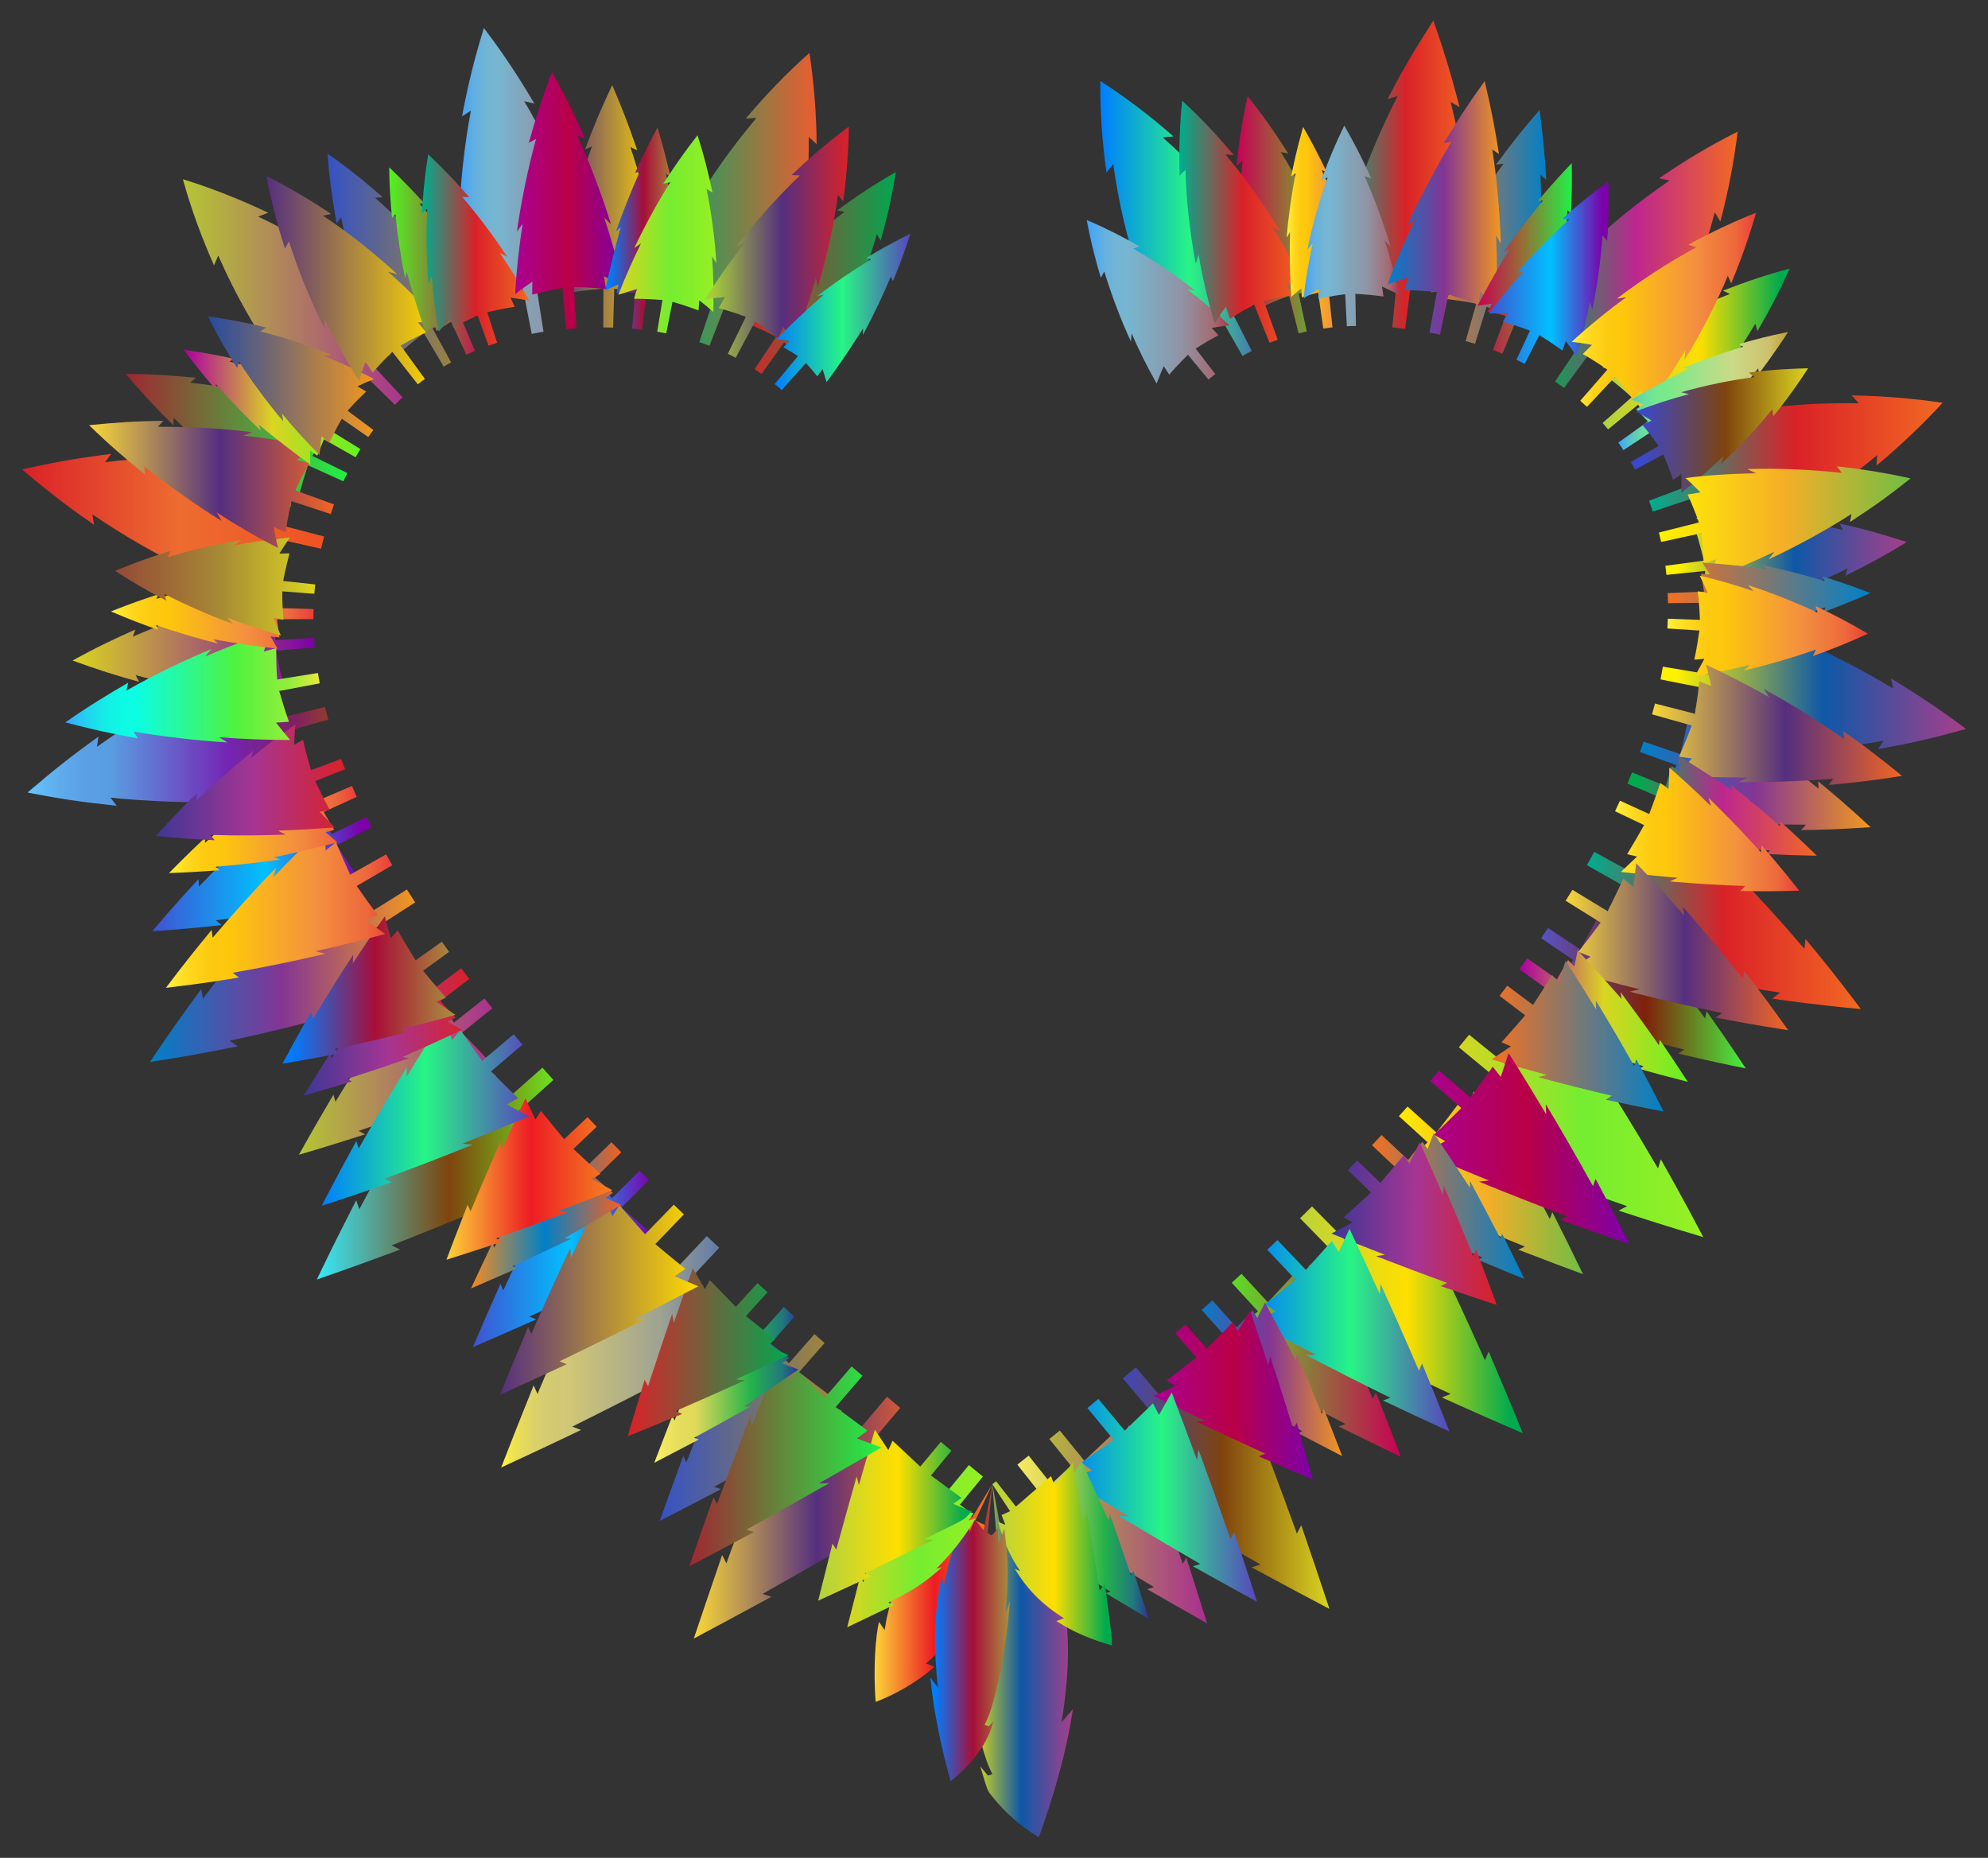 <?xml version="1.0" encoding="UTF-8"?>
<!DOCTYPE svg  PUBLIC '-//W3C//DTD SVG 1.1//EN'  'http://www.w3.org/Graphics/SVG/1.1/DTD/svg11.dtd'>
<svg enable-background="new 0 0 1751.163 1636.233" version="1.1" viewBox="0 0 1751.2 1636.2" xml:space="preserve" xmlns="http://www.w3.org/2000/svg">

	<rect x="0" y="0" width="1751.2" height="1636.2" fill="#333333" stroke="none"/>

	<linearGradient id="cg" x1="969.23" x2="1126.8" y1="192.38" y2="192.38" gradientUnits="userSpaceOnUse">
		<stop stop-color="#007DFF" offset="0"/>
		<stop stop-color="#28F584" offset=".5"/>
		<stop stop-color="#5845BE" offset="1"/>
	</linearGradient>
	<path d="m1112 260.72c-4.09-7.317-2.632-4.736-6.702-11.861 9.013 0.71 17.873 2.33 21.507 2.947-11.412-19.445-26.013-40.611-42.978-61.441 3.978 1.658 2.781 1.133 9.596 4.272-21.349-27.54-42.589-50.152-69.224-73.595 5.803-0.608 3.775-0.426 9.482-0.841-18.041-16.062-40.677-33.567-64.435-48.916-0.205 28.396 1.64 53.667 5.435 80.676 2.171-2.846 1.069-1.467 5.953-7.445 4.809 34.097 11.715 64.118 23.147 98.343 1.057-6.542 0.822-5.294 1.825-10.393 7.915 25.549 17.417 49.736 27.021 70.032 1.588-3.448 5.029-11.194 9.833-19.79 3.662 7.339 2.335 4.709 6.137 12.167 4.141-3.605 12.218-10.947 24.293-19.342l21.599 37.943c4.85-2.763 2.033-1.258 8.148-4.398l-19.807-38.909c11.474-4.677 27.815-9.28 29.17-9.449z" fill="url(#cg)"/>
	<linearGradient id="bv" x1="1089.2" x2="1180.5" y1="189.17" y2="189.17" gradientUnits="userSpaceOnUse">
		<stop stop-color="#C80054" offset="0"/>
		<stop stop-color="#947235" offset=".494"/>
		<stop stop-color="#1FF246" offset="1"/>
	</linearGradient>
	<path d="m1164.6 246.63c4.256 1.403 12.489 4.482 15.845 5.895-7.081-20.562-14.751-39.259-21.848-54.355 4.174 3.266 3.395 2.628 6.185 4.954-10.51-23.745-22.775-47.225-36.604-69.193l6.589 1.344c-5.227-8.264-17.006-27.131-35.764-50.563-5.097 22.965-7.695 41.23-9.795 61.185l5.373-4.115c-2.712 25.695-3.321 54.87-1.932 78.229 1.67-3.798 2.313-5.303 3.261-7.229 0.364 16.232 2.35 39.385 5.301 58.254 4.77-5.714 9.946-11.263 10.946-12.205 1.167 6.465 0.741 4.158 1.941 10.505 1-0.508 10.717-5.082 21.467-8.889l8.366 33.18c5.012-1.291 2.825-0.78 7.173-1.673l-7.174-33.458c12.185-1.379 16.525-1.354 23.673-1.624-1.82-6.282-1.179-4.094-3.003-10.242z" fill="url(#bv)"/>
	<linearGradient id="bk" x1="957.25" x2="1083" y1="265.79" y2="265.79" gradientUnits="userSpaceOnUse">
		<stop stop-color="#3BA2FF" offset="0"/>
		<stop stop-color="#54AAEB" offset=".065"/>
		<stop stop-color="#67B1DD" offset=".133"/>
		<stop stop-color="#72B5D4" offset=".204"/>
		<stop stop-color="#76B6D1" offset=".28"/>
		<stop stop-color="#9193A3" offset=".67"/>
		<stop stop-color="#A46A73" offset=".89"/>
		<stop stop-color="#B1334D" offset="1"/>
	</linearGradient>
	<path d="m1052.7 255.83c-16.392-13.14-36.577-26.708-54.576-36.918l5.979-1.792c-15.315-8.625-28.17-15.331-46.814-23.37 3.994 21.612 8.617 38.054 12.421 50.848l3.049-5.472c6.391 21.195 15.238 44.003 23.477 61.712 0.284-3.767 0.386-5.285 0.594-7.175 5.495 12.779 14.077 30.146 21.997 44.164 3.016-7.914 5.797-14.346 6.281-15.346 2.945 4.553 1.93 2.993 4.856 7.455 1.518-1.941 8.458-9.635 16.51-17.492l18.045 21.82c2.95-2.488 1.053-0.967 6.015-4.801l-17.276-22.434c5.614-3.71 13.371-8.317 20.197-11.759-3.714-3.984-2.434-2.619-6.096-6.494 9.402-1.504 6.068-1.05 15.63-2.151-11.942-11.604-25.443-22.992-37.265-31.937 4.211 0.675 2.72 0.43 6.976 1.142z" fill="url(#bk)"/>
	<linearGradient id="az" x1="1038.8" x2="1150.4" y1="195.28" y2="195.28" gradientUnits="userSpaceOnUse">
		<stop stop-color="#00AD8E" offset=".006"/>
		<stop stop-color="#DA2128" offset=".5"/>
		<stop stop-color="#F26922" offset="1"/>
	</linearGradient>
	<path d="m1120.6 199.55c1.011 0.607 6.145 3.679 7.194 4.377-14.652-24.386-29.515-45.459-48.255-67.834 3.365 0.131 2.035 0.055 7.306 0.447-13.882-16.448-28.307-32.056-45.507-47.886-2.253 22.143-2.845 43.798-2.25 66.051 4.21-4.31 3.244-3.345 5.205-5.218 0.426 23.937 3.398 53.303 9.054 82.785 0.82-2.935 0.557-2.061 2.463-8.09 3.177 19.303 8.602 42.33 14.159 60.507 2.568-4.171 6.168-9.578 9.865-14.574 2.134 6.438 1.376 4.181 3.605 10.741 11.745-7.6 13.727-8.465 21.31-12.64l13.569 33.691c4.405-1.648 2.772-1.026 7.157-2.724l-12.241-34.196c8.443-1.913 11.329-2.764 24.449-4.737-2.715-6.397-1.766-4.181-4.469-10.424 7.098 1.492 14.279 3.375 17.2 4.256-9.721-20.544-20.124-39.244-29.814-54.532z" fill="url(#az)"/>
	<linearGradient id="ao" x1="1133.4" x2="1195.5" y1="200.54" y2="200.54" gradientUnits="userSpaceOnUse">
		<stop stop-color="#FFF33B" offset="0"/>
		<stop stop-color="#FEE72E" offset=".04"/>
		<stop stop-color="#FED51B" offset=".117"/>
		<stop stop-color="#FDCA10" offset=".196"/>
		<stop stop-color="#FDC70C" offset=".281"/>
		<stop stop-color="#F3903F" offset=".668"/>
		<stop stop-color="#ED683C" offset=".888"/>
		<stop stop-color="#E93E3A" offset="1"/>
	</linearGradient>
	<path d="m1181.8 198.73 4.163 3.903c-5.851-16.561-13.867-36.18-21.726-52.744l4.356 1.419c-7.653-15.927-12.557-25.289-20.712-39.565-5.953 20.912-8.663 34.652-10.446 43.459l3.867-2.503c-3.765 19.144-6.527 39.493-7.935 56.52l2.997-4.858c-0.476 17.844-0.147 39.063 1.01 57.203 3.365-3.039 1.601-1.544 8.951-7.558l0.354 7.834c5.265-1.769 11.898-3.614 14.445-4.226l4.542 31.731c8.398-1.093 5.796-0.82 8.12-1.017l-3.382-31.876c9.589 0.129 6.237 0.027 15.671 0.496l-1.64-7.654c5.323 2.292 3.116 1.284 11.029 5.061-4.406-21.453-8.84-38.325-13.664-55.625z" fill="url(#ao)"/>
	<linearGradient id="ad" x1="1179.8" x2="1296.5" y1="153.88" y2="153.88" gradientUnits="userSpaceOnUse">
		<stop stop-color="#00AD8E" offset=".006"/>
		<stop stop-color="#DA2128" offset=".5"/>
		<stop stop-color="#F26922" offset="1"/>
	</linearGradient>
	<path d="m1277.2 254.99c0.198-8.4 0.138-5.514 0.283-13.737 12.7 9.152 9.503 6.729 18.957 14.155-0.695-24.231-3.078-51.374-6.396-75.186 3.694 5.234 2.408 3.396 6.116 8.735-3.436-30.212-10.219-67.202-18.337-99.135l7.862 4.369c-5.825-22.422-12.26-45.536-23.102-76.071-15.991 25.14-24.929 39.348-40.285 69.064 5.45-1.618 3.557-1.065 8.906-2.6-14.374 27.749-29.166 62.649-38.88 93.197 2.995-2.89 4.892-4.735 7.692-7.337-8.316 23.911-15.223 47.877-20.248 72.42 1-0.538 13.307-7.277 20.154-10.11-1.484 8.289-0.976 5.384-2.361 13.51 3.473-0.442 17.602-1.618 33.068-1.421l-4.189 43.459c4.196 0.424 1.428 0.104 11.334 1.338l5.528-43.309c12.419 2.592 26.037 6.187 33.898 8.659z" fill="url(#ad)"/>
	<linearGradient id="s" x1="1260.7" x2="1362" y1="199.83" y2="199.83" gradientUnits="userSpaceOnUse">
		<stop stop-color="#F37121" offset="0"/>
		<stop stop-color="#0080C8" offset="1"/>
	</linearGradient>
	<path d="m1335 270.29c9.406 10.111 7.439 7.915 11.754 13.002 2.955-18.828 5.075-40.383 6.054-58.47 1.927 4.456 1.249 2.873 3.172 7.408 1.92-24.794 2.16-54.595 0.941-78.341 4.587 3.828 4.062 3.39 5.062 4.279-1.051-22.822-3.385-43.249-5.809-61.29-14.729 16.848-25.61 30.747-38.4 48.143l6.606-0.823c-14.134 19.413-28.812 42.024-42.507 65.843 1.801-1.194 3.03-1.939 6.862-4.306-10.253 17.53-18.947 33.268-28.039 51.777 15.715-3.705 12.449-2.967 17.787-4.034l-4.08 9.902c4.359 0.583 15.148 1.859 26 4.054l-9.331 32.922c0.164 0.048 8.107 2.357 8.267 2.419l10.204-32.662c4.559 1.98 14.869 6.282 23.293 10.704 4e-3 -0.02 2.164-10.527 2.164-10.527z" fill="url(#s)"/>
	<linearGradient id="h" x1="1148.3" x2="1232.9" y1="198.98" y2="198.98" gradientUnits="userSpaceOnUse">
		<stop stop-color="#3BA2FF" offset="0"/>
		<stop stop-color="#54AAEB" offset=".065"/>
		<stop stop-color="#67B1DD" offset=".133"/>
		<stop stop-color="#72B5D4" offset=".204"/>
		<stop stop-color="#76B6D1" offset=".28"/>
		<stop stop-color="#9193A3" offset=".67"/>
		<stop stop-color="#A46A73" offset=".89"/>
		<stop stop-color="#B1334D" offset="1"/>
	</linearGradient>
	<path d="m1225 217.03c-6.097-20.369-14.916-43.905-23.022-61.97 3.539 1.262 2.291 0.811 5.893 2.129-2.668-5.902-10.296-23.184-23.717-46.595-11.06 22.866-17.176 39.6-20.333 48.239l5.711-2.588c-7.152 19.799-13.412 41.691-17.849 63.493 1.686-2.031 0.919-1.154 4.675-5.342-3.625 15.705-6.756 35.193-8.065 48.461 1.815-1.3 9.06-5.912 13.59-8.466-0.318 5.272-0.215 3.469-0.504 8.854 5.26-1.11 10.619-2.444 23.585-4.159l1.466 28.277c4.715-0.282 2.462-0.207 8.028-0.281l-0.553-28.31c8.364 0.47 15.371 1.058 24.802 2.394l-1.312-8.817c4.968 2.23 10.656 4.97 15.42 7.409-3.643-16.153-8.672-34.201-13.065-47.714 3.178 2.989 2.042 1.91 5.25 4.986z" fill="url(#h)"/>
	<linearGradient id="a" x1="1222.3" x2="1322.1" y1="183.11" y2="183.11" gradientUnits="userSpaceOnUse">
		<stop stop-color="#0080C8" offset="0"/>
		<stop stop-color="#833594" offset=".494"/>
		<stop stop-color="#F2981F" offset="1"/>
	</linearGradient>
	<path d="m1317.8 207.19c2.584 4.502 1.674 2.903 4.264 7.489-0.767-27.682-3.945-60.231-7.49-83.029 2.353 1.576 1.166 0.748 5.865 4.098-3.092-19.914-6.149-36.976-12.601-64.31-14.424 19.914-24.461 35.445-36.125 54.659l6.995-1.532c-13.788 22.988-28.01 49.955-38.997 73.67l6.96-5.173c-2.897 6.089-13.828 28.217-24.37 57.49 9.454-3.594 14.092-4.85 18.155-6.028l-3.415 10.863c5.364 0.212 15.374 0.485 28.701 1.859l-6.596 35.717c8.569 1.597 6.305 1.142 9.296 1.819l7.515-35.535c5.47 1.718 14.225 4.316 26.52 9.142l1.144-11.339c8.763 7.447 5.715 4.741 14.265 12.634 1.026-20.98 0.873-43.354-0.086-62.494z" fill="url(#a)"/>
	<linearGradient id="cq" x1="1301.5" x2="1384.6" y1="227.61" y2="227.61" gradientUnits="userSpaceOnUse">
		<stop stop-color="#C80054" offset="0"/>
		<stop stop-color="#947235" offset=".494"/>
		<stop stop-color="#1FF246" offset="1"/>
	</linearGradient>
	<path d="m1373.3 236.42c1.346 3.78 1.06 2.93 1.872 5.441 2.839-19.629 4.808-41.115 5.565-56.831 2.583 2.648 1.878 1.906 3.165 3.314 0.676-14.706 0.932-29.287 0.632-44.633-6.423 6.57-16.858 17.889-29.861 33.167l4.564-0.252c-11.462 13.674-24.512 30.819-34.688 45.367l5.117-2.658c-9.566 16.007-18.319 31.174-28.123 50.016 9.26-1.479 6.831-1.137 12.531-1.842l-3.629 6.945c11.694 2.565 7.063 1.487 15.909 3.755l-11.219 30.027c5.012 1.83 2.611 0.887 8.338 3.264l12.139-29.667c7.123 3.8 3.139 1.57 14.173 8.004l2.106-7.531c1.971 2.367 0.792 0.847 7.509 9.706 5.903-20.329 10.016-37.669 13.9-55.592z" fill="url(#cq)"/>
	<linearGradient id="cp" x1="1350.7" x2="1530.7" y1="228.79" y2="228.79" gradientUnits="userSpaceOnUse">
		<stop stop-color="#00AB4E" offset=".05"/>
		<stop stop-color="#BD268F" offset=".5"/>
		<stop stop-color="#F26922" offset="1"/>
	</linearGradient>
	<path d="m1426 328.77c4.487-6.805 2.912-4.392 7.45-11.404 2.134 5.032 4.616 11.747 7.427 20.688 11.899-18.971 24.037-41.818 34.821-66.488 0.442 5.484 0.338 4.061 0.615 10.5 14.081-30.255 25.031-60.149 34.204-95.047 1.312 1.975 2.22 3.533 4.93 8.039 6.984-26.16 12.216-54.073 15.221-79.108-26.525 13.21-49.094 27.306-69.226 41.069 1.629 0.332 8.296 1.683 9.219 1.909-28.568 19.792-51.958 38.676-78.204 63.97 6.839-1.991 5.551-1.65 10.216-2.842-19.432 18.002-37.42 36.995-52.001 54.391 9.95-0.041 18.08 0.275 22.758 0.631-5.175 6.604-3.363 4.274-8.37 10.767 14.642 6.399 14.774 6.391 29.101 13.913l-24.365 36.229c0.463 0.294 7.603 5.327 8.055 5.643l25.88-35.162c12.404 11.283 16.766 16.344 22.269 22.302z" fill="url(#cp)"/>
	<linearGradient id="co" x1="1411.6" x2="1576.5" y1="311.17" y2="311.17" gradientUnits="userSpaceOnUse">
		<stop stop-color="#B0D240" offset="0"/>
		<stop stop-color="#FFDF00" offset=".517"/>
		<stop stop-color="#00AA4F" offset=".95"/>
	</linearGradient>
	<path d="m1462.9 369.2c1.361 10.094 1.038 7.07 1.861 16.576 13.356-13.618 27.435-29.919 38.428-44.167-0.943 4.669-0.606 3.04-1.601 7.758 14.961-18.286 30.414-40.258 44.648-64.287 1.208 3.921 0.811 2.556 1.868 6.451 12.309-20.976 19.734-35.859 28.368-54.976-21.184 5.625-38.71 11.626-58.732 19.427l6.079 2.908c-23.693 9.24-50.222 22.198-70.476 34.051 1.228-0.066 6.954-0.385 7.977-0.38-18.402 10.172-35.647 21.087-49.683 31.075 6.225 1.477 15.329 4.104 16.149 4.421-5.247 3.992-3.387 2.568-8.507 6.52 1.633 1.194 12.299 9.723 18.038 15.252l-25.614 22.69c0.46 0.534 4.468 5.136 4.849 5.628l26.399-21.772c3.378 5.253 7.188 10.802 12.182 20.205 4.765-4.497 3.133-2.947 7.767-7.38z" fill="url(#co)"/>
	<linearGradient id="cn" x1="1311.5" x2="1417" y1="240.12" y2="240.12" gradientUnits="userSpaceOnUse">
		<stop stop-color="#4052D2" offset="0"/>
		<stop stop-color="#00C1FF" offset=".517"/>
		<stop stop-color="#7D00AA" offset=".95"/>
	</linearGradient>
	<path d="m1402.6 272.79c4.522-21.77 7.566-44.285 8.976-65.389l4.212 4.631c1.098-17.686 1.56-31.925 0.879-52.277-16.665 12.33-28.25 21.995-40.555 32.992 5.009 0.288 3.664 0.191 6.26 0.43-12.708 11.261-31.371 29.943-46.327 47.228l6.869-2.399c-13.667 15.159-22.751 26.822-31.455 38.22 10.314-0.452 6.643-0.359 17.17-0.457l-4.813 7.522c11.741 3.334 18.954 6.123 23.923 7.928l-11.979 25.656c2.529 1.137 0.5 0.169 7.385 3.609l12.766-25.274c9.217 5.452 15.998 10.445 20.42 13.543 1.87-5.083 1.236-3.345 3.036-8.33 2.007 2.606 7.241 10.003 9.386 13.394 4.473-14.464 9.174-34.03 11.675-47.84 1.396 4.135 0.932 2.682 2.172 6.813z" fill="url(#cn)"/>
	<linearGradient id="cm" x1="1384.4" x2="1546.9" y1="273.73" y2="273.73" gradientUnits="userSpaceOnUse">
		<stop stop-color="#FFF33B" offset="0"/>
		<stop stop-color="#FEE72E" offset=".04"/>
		<stop stop-color="#FED51B" offset=".117"/>
		<stop stop-color="#FDCA10" offset=".196"/>
		<stop stop-color="#FDC70C" offset=".281"/>
		<stop stop-color="#F3903F" offset=".668"/>
		<stop stop-color="#ED683C" offset=".888"/>
		<stop stop-color="#E93E3A" offset="1"/>
	</linearGradient>
	<path d="m1483.9 316.95c14.323-22.891 28.506-50.79 38.104-74.04 2.593 5.644 2.02 4.365 2.97 6.646 7.825-18.517 15.717-40.373 21.9-62.201-18.887 7.479-38.851 16.791-59.651 28.131 3.165 0.964 1.919 0.558 6.946 2.29-26.293 14.406-50.092 30.073-69.925 45.282 5.134-0.869 3.34-0.573 8.416-1.388-16.584 11.985-34.344 26.602-48.23 39.379 11.025 1.411 7.188 0.844 17.922 2.673-4.969 4.907-3.245 3.193-8.068 8.02 8.046 4.579 18.384 11.432 21.583 13.81l-23.835 27.406c3.611 3.306 2.263 2.086 5.912 5.351l24.828-26.51c0.928 1.001 9.321 10.755 15.688 19.82 4.364-5.283 2.782-3.352 7.211-8.794 2.745 10.343 1.865 6.652 4.15 17.275 12.229-15.882 24.858-34.767 34.689-51.603 0 0.531-0.569 7.923-0.61 8.453z" fill="url(#cm)"/>
	<linearGradient id="cl" x1="1425.5" x2="1575" y1="345.96" y2="345.96" gradientUnits="userSpaceOnUse">
		<stop stop-color="#3BA2FF" offset="0"/>
		<stop stop-color="#46B0E9" offset=".027"/>
		<stop stop-color="#58C5C7" offset=".075"/>
		<stop stop-color="#66D5AC" offset=".124"/>
		<stop stop-color="#6FE199" offset=".174"/>
		<stop stop-color="#75E88E" offset=".225"/>
		<stop stop-color="#77EA8A" offset=".28"/>
		<stop stop-color="#CBDA87" offset=".67"/>
		<stop stop-color="#CDC16C" offset=".89"/>
		<stop stop-color="#BE9F2F" offset="1"/>
	</linearGradient>
	<path d="m1513.3 362.3-1.677 5.499c12.769-13.341 26.455-29.484 37.124-43.401l0.664 4.567c3.525-4.64 13.253-17.225 25.666-36.594-17.552 3.614-27.677 6.217-43.389 10.672l3.947 2.323c-17.934 5.195-37.816 12.29-53.761 18.925l5.644 0.466c-17.008 8.234-35.71 18.438-50.33 27.195 7.879 3.103 5.578 2.13 10.847 4.506l-6.774 3.905c6.493 6.499 4.274 4.183 10.351 10.83l-26.089 18.624c1.521 2.039 0.355 0.37 4.525 6.618l26.772-17.628c1.677 3.177 5.406 11.029 6.57 13.837l6.11-4.941c0.416 12.073 0.367 10.731 0.355 11.854 15.884-12.59 30.575-25.264 43.445-37.257z" fill="url(#cl)"/>
	<linearGradient id="ck" x1="1452.6" x2="1711.2" y1="416.95" y2="416.95" gradientUnits="userSpaceOnUse">
		<stop stop-color="#00AD8E" offset=".006"/>
		<stop stop-color="#DA2128" offset=".5"/>
		<stop stop-color="#F26922" offset="1"/>
	</linearGradient>
	<path d="m1503.2 468.92c7.728-3.176 5.038-2.059 12.593-5.231-1.029 5.215-3.141 14.125-5.428 22.013 22.271-10.099 47.891-24.078 66.224-35.667-2.398 4.228-2.932 5.02-5.437 9.051 28.174-16.707 56.164-36.226 82.441-58.306l-0.647 9.268c21.857-18.159 42.412-37.962 58.24-55.299-26.775-4.008-53.082-6.046-80.17-6.547 3.027 3.182 1.915 1.967 6.347 6.957-35.477-0.553-66.784 1.583-100.7 6.928 1.863 0.576 7.547 2.687 9.9 3.553-24.475 3.147-52.317 9.008-73.518 15.124 4.713 3.042 10.809 7.339 17.895 12.961-7.838 2.389-5.062 1.53-13.045 4.036 7.72 12.314 12.784 21.837 15.557 27.84l-40.848 15.414c3.526 9.779 2.391 6.395 3.364 9.519l41.439-13.747c1.201 5.41 5.796 27.436 5.796 32.133z" fill="url(#ck)"/>
	<linearGradient id="cj" x1="1467" x2="1679.6" y1="498.32" y2="498.32" gradientUnits="userSpaceOnUse">
		<stop stop-color="#FFF200" offset=".05"/>
		<stop stop-color="#0E58A8" offset=".534"/>
		<stop stop-color="#A93E89" offset="1"/>
	</linearGradient>
	<path d="m1511.7 525.82c-2.027 4.839-7.015 15.417-7.312 15.95 20.782-5.387 40.37-11.511 56.127-17.216-3.941 4.226-3.168 3.422-5.516 5.795 26.198-8.897 51.052-19.19 72.473-29.643l-1.979 6.36c19.768-9.75 34.839-17.792 54.09-29.677-19.144-6.212-34.327-10.705-59.46-16.414 0.304 0.463 3.089 5.299 3.367 5.78-22.916-5.178-52.474-9.85-77.419-11.887 0.924 0.578 5.906 3.69 6.809 4.309-20.973-2.16-41.449-3.195-58.641-3.244 3.423 3.946 10.551 12.947 10.886 13.436-6.588 0.265-4.281 0.165-10.728 0.466 2.011 5.49 6.301 22.912 6.553 23.917l-33.921 4.505c0.532 4.935 0.329 3.102 0.89 8.035l34.042-3.469c0.242 9.888-0.549 21.494-0.742 25.084 6.306-1.236 4.035-0.783 10.481-2.087z" fill="url(#cj)"/>
	<linearGradient id="ci" x1="1436.5" x2="1592.7" y1="379.18" y2="379.18" gradientUnits="userSpaceOnUse">
		<stop stop-color="#3948CE" offset=".05"/>
		<stop stop-color="#7F440D" offset=".534"/>
		<stop stop-color="#DAD521" offset="1"/>
	</linearGradient>
	<path d="m1516 408.52c15.907-14.593 32.926-32.879 45.208-48.072 0.079 0.59 0.767 5.609 0.803 6.186 13.381-16.354 21.936-28.838 30.722-42.289-13.1 0.318-30.217 0.901-52.134 3.826 0.528 0.378 4.332 3.522 4.836 3.937-19.483 2.454-43.853 7.33-64.55 13.361 4.233 0.98 2.753 0.632 6.932 1.63-14.582 3.821-31.514 9.214-46.744 15.227 6.933 3.797 3.535 1.81 13.765 8.064-4.881 2.188-3.156 1.407-8.125 3.675 5.658 6.493 13.702 17.614 14.305 18.614l-24.499 14.198c2.273 4.134 1.42 2.603 3.737 6.711l24.979-13.335c0.467 1.001 5.736 13.558 8.498 22.362 4.437-3.018 2.844-1.926 7.369-5.046 0.082 12.98 0.128 9.056-0.136 16.433 12.463-9.671 26.048-21.491 37.26-32.304l-2.226 6.822z" fill="url(#ci)"/>
	<linearGradient id="ch" x1="1461.4" x2="1683" y1="460.39" y2="460.39" gradientUnits="userSpaceOnUse">
		<stop stop-color="#FFF200" offset="0"/>
		<stop stop-color="#F5AE28" offset=".5"/>
		<stop stop-color="#6FBE45" offset="1"/>
	</linearGradient>
	<path d="m1563.1 485.84c-3.14 4.081-2.056 2.684-5.273 6.797 23.903-10.879 51.561-26.077 73.085-40.004l-1.268 7.092c24.229-15.79 35.964-24.593 53.345-38.408-22.363-4.997-42.329-8.065-64.863-10.674l4.303 5.82c-25.646-2.918-57.083-4.28-83.248-3.341 4.711 2.257 3.107 1.481 7.738 3.748-19.533 0.173-42.258 1.575-62.219 4.114 5.605 5.046 3.05 2.596 13.175 12.668-6.766 1.094-4.347 0.694-11.251 1.857 2.99 6.267 8.608 20.608 9.917 24.603l-35.218 8.883c1.176 5.086 0.731 3.199 1.952 8.274l35.491-7.718c0.182 1 1.904 17.704 2.04 26.435 6.687-2.044 4.369-1.329 10.903-3.37-4.877 14.562-3.715 11.256-6.124 17.522 18.975-6.812 40.285-15.909 57.515-24.298z" fill="url(#ch)"/>
	<linearGradient id="cf" x1="1469" x2="1647.6" y1="526.37" y2="526.37" gradientUnits="userSpaceOnUse">
		<stop stop-color="#F37121" offset="0"/>
		<stop stop-color="#0080C8" offset="1"/>
	</linearGradient>
	<path d="m1557.8 548.02-4.291 3.887c16.964-4.492 36.812-10.639 54.521-17.081l-1.83 4.205c16.775-6.222 26.364-10.116 41.363-16.765-21.284-8.236-35.924-12.674-42.182-14.619l2.12 4.098c-16.6-5.036-37.818-10.514-55.413-14.048 3.667 2.865 3.538 2.766 4.539 3.596-15.267-2.18-37.941-4.568-57.025-5.794 3.396 5.288 6.121 9.503 6.597 10.356l-7.822-0.569c0.225 1 2.11 11.367 2.7 15.717l-32.026 1.355c0.319 9.237 0.285 6.596 0.262 8.851l32.053-0.344c-1.347 12.763-0.774 8.148-1.952 16.365l7.783-1.025c-4.554 8.638-3.304 6.353-6.003 11.041 9.518-1.289 30.357-4.035 56.606-9.226z" fill="url(#cf)"/>
	<linearGradient id="ce" x1="1462.7" x2="1731.8" y1="602.89" y2="602.89" gradientUnits="userSpaceOnUse">
		<stop stop-color="#FFF200" offset=".05"/>
		<stop stop-color="#0E58A8" offset=".534"/>
		<stop stop-color="#A93E89" offset="1"/>
	</linearGradient>
	<path d="m1494.4 640.48c8.205 0.684 5.27 0.448 13.672 1.104-6.28 7.993-3.585 4.696-15.465 18.894 24.976 0.213 50.817-0.44 75.521-2.288-5.42 3.39-3.514 2.207-9.035 5.612 34.465-1.841 74.244-6.698 100.14-11.49-1.815 2.867-0.846 1.399-4.96 7.495 23.739-4.313 43.827-8.408 77.531-17.851-21.681-16.293-43.542-30.862-66.09-44.535 0.563 2.264 0.881 3.916 1.917 8.928-25.93-15.724-59.489-33.159-89.817-45.863 4.054 5.082 2.625 3.276 6.59 8.329-21.482-9.7-46.841-19.476-70.323-26.844 5.705 14.242 4.239 10.291 8.225 21.703-7.968-2.16-5.09-1.391-13.24-3.543 0.161 13.043-0.609 27.94-1.223 34.209l-43.059-7.22c-2.213 12.18-1.681 9.522-2.052 11.218l42.815 8.548c-2.964 9.779-4.526 15.63-11.149 33.594z" fill="url(#ce)"/>
	<linearGradient id="cd" x1="1444.6" x2="1647.7" y1="677.23" y2="677.23" gradientUnits="userSpaceOnUse">
		<stop stop-color="#0080C8" offset="0"/>
		<stop stop-color="#833594" offset=".494"/>
		<stop stop-color="#F2981F" offset="1"/>
	</linearGradient>
	<path d="m1474.9 701.62c-12.808 12.599-11.854 11.652-13.914 13.58 24.426 2.644 36.516 3.642 59.028 5.106l-7.571 3.34c27.315 1.754 49.803 2.706 78.461 2.605-3.178 3.502-2.176 2.423-4.444 4.806 19.66-0.256 38.394-0.937 61.264-2.571-21.779-20.326-37.439-33.172-46.205-40.428l0.505 6.605c-19.554-15.867-42.335-32.786-63.09-46.681l3.85 7.225c-23.932-16.564-39.979-25.982-49.731-31.796 1.609 9.341 1.032 5.509 2.763 18.438l-9.622-4.799c-1.806 9.562-3.573 17.361-6.035 27.112l-32.391-11.032c-2.492 7.359-1.867 5.585-3.179 9.1l32.175 11.648c-0.466 1.001-8.271 17.969-12.43 25.615l10.566 2.127z" fill="url(#cd)"/>
	<linearGradient id="cc" x1="1468.7" x2="1645.4" y1="551.28" y2="551.28" gradientUnits="userSpaceOnUse">
		<stop stop-color="#FFF33B" offset="0"/>
		<stop stop-color="#FEE72E" offset=".04"/>
		<stop stop-color="#FED51B" offset=".117"/>
		<stop stop-color="#FDCA10" offset=".196"/>
		<stop stop-color="#FDC70C" offset=".281"/>
		<stop stop-color="#F3903F" offset=".668"/>
		<stop stop-color="#ED683C" offset=".888"/>
		<stop stop-color="#E93E3A" offset="1"/>
	</linearGradient>
	<path d="m1536 590.54c20.175-4.644 42.562-11.116 63.614-18.491-1.525 3.514-0.978 2.304-2.592 5.714 15.438-5.518 29.907-11.229 48.384-19.689-17.353-10.22-30.307-16.861-46.2-24.436l2.029 5.937c-20.019-9.396-41.948-17.975-61.442-24.257l4.809 5.354c-15.468-5.371-32.814-10.3-47.384-13.734 5.841 12.216 4.464 9.186 7.039 15.27l-8.772-1.48c0.355 3.25 1.582 13.004 1.953 25.21l-28.297-1.021c-0.308 8.016-0.174 5.612-0.405 8.573l28.257 1.82c-1.308 8.63-2.517 16.62-4.525 25.639l8.924-0.73c-6.752 12.406-4.807 8.944-8.617 15.418 7.885-1.367 25.595-4.338 48.636-10.075l-5.411 4.978z" fill="url(#cc)"/>
	<linearGradient id="cb" x1="1455.2" x2="1675.5" y1="638.35" y2="638.35" gradientUnits="userSpaceOnUse">
		<stop stop-color="#F9D837" offset="0"/>
		<stop stop-color="#552F7F" offset=".534"/>
		<stop stop-color="#F26522" offset="1"/>
	</linearGradient>
	<path d="m1539.4 684.72-7.707 4.06c25.354 0.244 55.858-0.728 83.329-2.994l-4.417 5.527c13.602-1.23 34.569-3.098 64.874-8.018-18.27-14.906-32.588-25.924-52.037-39.638 0.664 4.24 0.45 2.75 1.02 7.072-22.719-15.757-47.193-31.139-70.834-44.016l4.781 7.278c-17.042-9.726-37.099-20.139-55.693-28.611 2.256 7.965 1.397 4.615 4.789 18.827l-10.643-4.132c-1.093 12.047-2.9 22.531-3.849 28.538l-35.177-9.042c-0.659 2.72 0.039 0.084-2.595 9.53l34.961 9.843c-4.607 12.543-9.302 23.183-11.155 27.456l11.295 1.577c-6.055 6.86-3.672 4.233-13.72 15.011 25.415 1.522 44.773 1.714 62.778 1.732z" fill="url(#cb)"/>
	<linearGradient id="ca" x1="1433.6" x2="1600.5" y1="709.46" y2="709.46" gradientUnits="userSpaceOnUse">
		<stop stop-color="#00AB4E" offset=".05"/>
		<stop stop-color="#BD268F" offset=".5"/>
		<stop stop-color="#F26922" offset="1"/>
	</linearGradient>
	<path d="m1507.7 741.91-5.539 2.171c25.262 2.802 43.376 4.019 57.092 4.911l-3.325 3.142c15.293 0.724 24.937 1.152 44.51 1.465-12.034-11.751-21.902-20.87-32.5-30.457l0.128 4.571c-15.244-13.358-28.031-24.161-43.954-36.703l2.408 5.393c-23.192-15.669-38.88-25.221-48.415-31.077 0.604 6.913 0.411 4.109 0.924 13.515l-6.752-4.04c-2.861 10.704-1.81 6.97-4.93 17.449l-29.733-11.978c-2.629 6.603-1.553 4.007-4.067 9.839l29.507 12.522c-5.439 10.089-3.509 6.597-9.079 16.403l7.656 1.86c-8.021 7.34-6.266 5.762-10.329 9.32 19.392 4.32 36.186 7.897 56.398 11.694z" fill="url(#ca)"/>
	<linearGradient id="bz" x1="1397.8" x2="1639.2" y1="803.9" y2="803.9" gradientUnits="userSpaceOnUse">
		<stop stop-color="#00AD8E" offset=".006"/>
		<stop stop-color="#DA2128" offset=".5"/>
		<stop stop-color="#F26922" offset="1"/>
	</linearGradient>
	<path d="m1413.5 815.17 12.926 4.706c-7.895 5.969-4.508 3.477-21.006 15.476 26.918 6.975 49.313 12.08 73.951 17.378l-10.328 2.999c35.245 7.534 63.231 13.034 98.897 18.475l-6.759 5.302c13.439 1.902 39.878 5.731 78.05 9.15-23.351-31.01-34.828-44.883-48.8-61.733l-0.972 8.673c-22.057-25.819-44.411-50.425-68.09-74.184l2.987 10.336c-20.415-20.787-30.007-30.193-54.537-52.614-0.788 17.001-0.508 12.535-1.46 25.285l-10.909-8.365c-7.42 18.858-11.917 28.65-14.792 35.095l-38.323-20.918c-2.972 5.513-1.151 2.239-6.502 11.66l37.97 21.552c-10.822 16.124-19.061 27.273-22.303 31.727z" fill="url(#bz)"/>
	<linearGradient id="by" x1="1357.6" x2="1537.9" y1="869.01" y2="869.01" gradientUnits="userSpaceOnUse">
		<stop stop-color="#5652C7" offset="0"/>
		<stop stop-color="#802109" offset=".511"/>
		<stop stop-color="#47F141" offset="1"/>
	</linearGradient>
	<path d="m1376.3 873.65c-10.542 6.921-6.842 4.527-17.274 11.171 18.181 5.809 38.469 11.967 56.965 17.273l-8.19 1.732c36.914 10.802 63.176 17.326 75.841 20.522l-5.416 3.534c30.804 7.16 39.834 9.056 59.618 13.067-16.255-24.592-27.669-40.609-34.567-50.345l-1.23 6.406c-21.215-29.11-36.231-47.927-47.78-62.389l1.543 8.232c-16.076-20.208-27.868-34.105-37.881-45.784-1.012 6.33-0.325 2.462-3.509 19.874l-7.796-7.46c-3.952 7.624-10.25 19.222-14.504 26.73l-28.493-18.948c-3.7 5.529-2.328 3.477-6.018 9l28.296 19.243c-0.79 1-8.953 11.213-19.486 23.807l9.881 4.335z" fill="url(#by)"/>
	<linearGradient id="bx" x1="1422.6" x2="1584.9" y1="730.44" y2="730.44" gradientUnits="userSpaceOnUse">
		<stop stop-color="#FFF33B" offset="0"/>
		<stop stop-color="#FEE72E" offset=".04"/>
		<stop stop-color="#FED51B" offset=".117"/>
		<stop stop-color="#FDCA10" offset=".196"/>
		<stop stop-color="#FDC70C" offset=".281"/>
		<stop stop-color="#F3903F" offset=".668"/>
		<stop stop-color="#ED683C" offset=".888"/>
		<stop stop-color="#E93E3A" offset="1"/>
	</linearGradient>
	<path d="m1470.9 776.27c28.358 2.419 43.789 3.224 66.475 4l-4.445 4.451c17.994 0.293 32.762 0.289 52.055-0.285-16.092-20.395-26.906-32.682-33.321-40.057l-0.473 6.292c-21.848-24.405-36.807-38.851-46.114-47.952l2.078 7.266c-17.156-16.899-27.516-25.966-36.661-34.013-0.2 9.293-0.036 5.273-0.751 18.833l-7.31-5.208c-2.354 7.249-5.07 15.28-9.678 27.313l-25.76-11.754c-3.403 7.443-3.49 7.681-4.313 9.319l25.57 12.162c-8.969 15.762-5.781 10.281-14.915 25.598l8.708 2.125c-2.563 2.521-0.579 0.636-14.173 13.497 18.199 2.285 34.015 3.833 49.956 5.202-4.223 1.995-2.733 1.304-6.928 3.211z" fill="url(#bx)"/>
	<linearGradient id="bw" x1="1379.1" x2="1575.2" y1="833.76" y2="833.76" gradientUnits="userSpaceOnUse">
		<stop stop-color="#F9D837" offset="0"/>
		<stop stop-color="#552F7F" offset=".534"/>
		<stop stop-color="#F26522" offset="1"/>
	</linearGradient>
	<path d="m1444.2 871.26-8.636 2.132c28.361 7.137 50.781 12.512 81.332 18.778l-5.658 4.007c12.613 2.398 32.738 6.365 63.969 11.125-15.455-21.633-23.305-32.137-38.692-52.168l-1.082 6.894c-8.849-11.095-26.492-33.421-53.534-63.973 1.245 5.291 0.815 3.444 2.006 8.628-13.15-14.943-25.917-29.125-42.578-46.459-2.024 17.421-1.548 13.586-2.6 21.044l-8.629-7.49c-7.368 15.648-13.381 27.719-13.924 28.72l-31.046-18.85c-3.668 5.915-2.308 3.719-5.965 9.628l30.813 19.228c-4.117 5.66-11.601 15.623-19.562 25.786l10.633 4.254c-12.406 8.702-8.681 6.133-17.859 12.347 19.864 5.628 37.837 10.586 61.012 16.369z" fill="url(#bw)"/>
	<linearGradient id="bu" x1="1338.5" x2="1486.8" y1="894.88" y2="894.88" gradientUnits="userSpaceOnUse">
		<stop stop-color="#AD00A1" offset=".006"/>
		<stop stop-color="#DAD521" offset=".5"/>
		<stop stop-color="#63F222" offset="1"/>
	</linearGradient>
	<path d="m1398.9 921.11-5.936 1.069c17.271 5.552 37.473 11.749 54.879 16.84l-3.969 2.305c17.414 4.83 18.237 5.06 42.921 11.477-11.898-18.125-13.498-20.647-24.655-36.979l-0.909 4.498c-12.157-17.332-22.661-31.706-33.641-46.485 0.568 3.588 0.366 2.28 0.923 5.951-12.026-13.681-26.801-29.969-38.726-42.823-1.735 8.3-2.217 10.712-3.038 14.194l-5.482-5.668c-9.833 17.123-7.642 13.348-9.81 17.003l-26.152-18.536c-4.123 5.741-2.562 3.566-6.871 9.574l25.964 18.798c-3.668 4.307-0.802 1.009-13.217 15.139l7.143 3.352c-5.546 3.435-3.276 2.055-12.561 7.629 14.546 6.379 31.022 13.45 53.137 22.662z" fill="url(#bu)"/>
	<linearGradient id="bt" x1="1278.8" x2="1500.4" y1="990.05" y2="990.05" gradientUnits="userSpaceOnUse">
		<stop stop-color="#DAD521" offset="0"/>
		<stop stop-color="#75ED30" offset=".522"/>
		<stop stop-color="#97F023" offset="1"/>
	</linearGradient>
	<path d="m1290.4 979 12.111 6.612c-13.089 7.057-17.617 9.527-23.722 12.69 22.4 9.262 48.77 19.707 70.811 28.116l-10.767 1.364c33.214 12.71 53.366 20.204 94.464 34.467-2.906 1.578-1.345 0.746-7.414 3.946 23.707 7.745 41.363 13.45 74.541 23.328-18.243-34.737-32.611-60.022-37.454-68.617l-2.447 8.132c-21.905-37.647-38.289-63.539-52.489-85.818l0.793 10.827c-20.093-31.628-33.928-51.721-41.963-63.475-3.577 12.768-2.19 7.985-7.419 25.475l-8.919-10.51c-10.779 16.473-19.406 28.778-22.488 33.204l-33.904-27.509c-6.291 7.775-4.189 5.211-9.068 11.074l33.639 27.832c-2.806 2.919-14.119 14.768-28.305 28.862z" fill="url(#bt)"/>
	<linearGradient id="bs" x1="1224.6" x2="1394.4" y1="1041.7" y2="1041.7" gradientUnits="userSpaceOnUse">
		<stop stop-color="#FFF200" offset="0"/>
		<stop stop-color="#F5AE28" offset=".5"/>
		<stop stop-color="#6FBE45" offset="1"/>
	</linearGradient>
	<path d="m1243.6 1033.3c-11.591 5.732-7.561 3.761-18.965 9.27 17.238 7.822 36.623 16.418 54.562 24.156l-8.405 0.714c32.295 14.027 56.357 23.852 72.484 30.417l-5.814 2.736c26.456 10.215 40.883 15.617 56.976 21.538-10.036-20.808-18.194-37.117-27.032-54.602l-2.173 6.087c-12.676-24.039-24.17-45.335-37.494-69.079l0.115 8.439c-8.827-15.753-17.542-31.145-29.66-51.718-5.681 15.793-4.178 11.686-7.17 19.656l-6.454-8.651c-11.698 15.498-7.572 10.091-19.213 25.161l-25.437-22.889c-5.402 6.032-3.78 4.238-7.643 8.448l25.294 23.046c-13.874 13.107-8.888 8.449-23.244 21.731l9.273 5.54z" fill="url(#bs)"/>
	<linearGradient id="br" x1="1313.9" x2="1465.5" y1="912.6" y2="912.6" gradientUnits="userSpaceOnUse">
		<stop stop-color="#F37121" offset="0"/>
		<stop stop-color="#0080C8" offset="1"/>
	</linearGradient>
	<path d="m1355 948.66c26.135 6.984 41.728 10.884 64.775 16.338-3.221 2.147-2.1 1.408-5.275 3.478 15.623 3.386 30.361 6.51 50.942 10.439-9.836-19.4-15.387-29.898-24.066-46.091-1.131 3.609-0.729 2.335-1.899 6.018-12.902-22.962-21.153-36.974-33.7-57.614 0.09 2.901 0.061 1.521 0.164 7.763-9.011-14.802-17.399-28.169-26.868-42.702-5.254 17.047-4.26 13.89-6.04 19.311l-5.79-6.886c-10.191 16.186-6.6 10.568-16.835 26.315l-22.688-16.942c-3.503 4.733-1.939 2.66-6.767 8.971l22.538 17.14c-10.473 12.124-5.284 6.222-20.818 23.702l8.241 3.627c-3.203 2.201-1.713 1.207-17.085 11.469 14.268 4.183 30.596 8.779 48.697 13.646-4.616 1.259-2.979 0.819-7.526 2.018z" fill="url(#br)"/>
	<linearGradient id="bq" x1="1253.3" x2="1435.5" y1="1011.5" y2="1011.5" gradientUnits="userSpaceOnUse">
		<stop stop-color="#A90093" offset="0"/>
		<stop stop-color="#B90046" offset=".5"/>
		<stop stop-color="#7D00AA" offset="1"/>
	</linearGradient>
	<path d="m1311.7 1039.7-8.899 0.952c23.151 9.489 52.685 21.165 77.676 30.54l-6.127 3.073c19.171 6.863 34.188 12.238 61.114 21.306-11.249-22.172-20.462-39.601-29.998-57.396-1.282 3.977-0.806 2.526-2.154 6.566-16.574-29.706-26.435-46.734-41.692-72.341 0.263 5.402 0.177 3.458 0.397 8.972-11.109-18.615-21.566-35.741-33.052-53.947-6.467 19.669-5.595 17.021-6.958 20.99l-7.102-8.979c-14.383 20.09-9.305 13.089-19.61 27.095l-27.586-23.626c-4.669 5.473-4.302 5.057-7.835 9.092l27.414 23.826c-14.656 14.487-9.55 9.494-24.066 23.518l9.952 5.68c-7.477 3.909-3.628 1.934-19.887 10.202 25.475 10.989 44.4 18.751 58.413 24.477z" fill="url(#bq)"/>
	<linearGradient id="bp" x1="1208.6" x2="1342.7" y1="1062.1" y2="1062.1" gradientUnits="userSpaceOnUse">
		<stop stop-color="#F37121" offset="0"/>
		<stop stop-color="#0080C8" offset="1"/>
	</linearGradient>
	<path d="m1259.6 1083.7-6.071 0.365c16.496 7.564 35.8 16.223 52.413 23.512l-4.223 1.784c21.164 8.921 27.727 11.572 41.01 17.014-5.679-11.716-11.383-23.553-19.532-39.87-0.903 2.596-0.58 1.681-1.524 4.319-10.589-20.459-19.236-36.775-26.806-50.813l0.033 6.079c-13.387-20.332-17.782-27.087-31.973-48.154-2.286 6.083-1.284 3.469-5.379 13.968l-4.603-6.426c-10.39 13.397-7.399 9.577-12.514 16.018l-23.438-21.867c-5.145 5.488-3.217 3.431-8.416 8.98l23.302 22.012c-3.112 2.82-0.301 0.308-15.478 13.795l6.707 4.18c-8.37 3.91-5.436 2.552-13.668 6.317 30.736 17.769 20.018 11.615 50.16 28.787z" fill="url(#bp)"/>
	<linearGradient id="bo" x1="1130.3" x2="1341.3" y1="1155.7" y2="1155.7" gradientUnits="userSpaceOnUse">
		<stop stop-color="#B0D240" offset="0"/>
		<stop stop-color="#FFDF00" offset=".517"/>
		<stop stop-color="#00AA4F" offset=".95"/>
	</linearGradient>
	<path d="m1144 1130.5 11.428 7.723c-10.767 4.637-6.516 2.831-25.118 10.65 19.01 9.891 39.91 20.579 67.965 34.591l-10.845 0.359c39.936 19.972 68.471 33.475 90.405 43.827l-7.695 3.111c26.047 11.717 39.905 17.948 71.244 31.413-10.959-27.014-20.174-48.825-30.042-71.882l-3.286 7.699c-13.247-29.714-28.065-61.778-42.211-91.222l-0.553 10.874c-10.549-22.114-22.244-45.984-33.602-68.414-6.615 15.254-4.275 9.927-10.908 24.808l-7.547-11.547c-10.84 12.798-20.902 24.383-26.817 31.091l-30.682-31.061c-6.471 6.367-4.071 4.006-10.529 10.363l30.489 31.251c-19.388 16.256-12.628 10.63-31.696 26.366z" fill="url(#bo)"/>
	<linearGradient id="bn" x1="1071.6" x2="1234" y1="1198.2" y2="1198.2" gradientUnits="userSpaceOnUse">
		<stop stop-color="#51F321" offset="0"/>
		<stop stop-color="#C80054" offset="1"/>
	</linearGradient>
	<path d="m1091.5 1181.2c-4.88 1.965-8.006 3.178-19.9 7.841 32.145 17.569 20.935 11.484 52.517 28.499l-8.476 0.023c26.356 14.063 46.239 24.464 69.639 36.542l-6.038 2.174c26.78 13.235 36.004 17.641 54.691 26.652-6.948-18.17-10.813-28.404-21.979-56.756l-2.707 5.855c-10.103-24.533-19.349-46.332-30.635-72.436l-0.729 8.473c-9.777-22.327-13.819-31.659-24.14-54.609-5.729 11.697-3.731 7.628-9.384 19.103l-5.554-9.28c-5.894 6.48-17.701 19.117-21.946 23.656l-23.219-25.136c-5.277 4.838-3.324 3.047-8.607 7.891l23.115 25.231c-10.319 8.202-4.25 3.428-25.438 19.991l8.79 6.286z" fill="url(#bn)"/>
	<linearGradient id="bm" x1="1172.8" x2="1318.5" y1="1077.6" y2="1077.6" gradientUnits="userSpaceOnUse">
		<stop stop-color="#00A995" offset="0"/>
		<stop stop-color="#3C3795" offset="0"/>
		<stop stop-color="#A53594" offset=".506"/>
		<stop stop-color="#DA2128" offset="1"/>
	</linearGradient>
	<path d="m1212.2 1106.3c18.632 7.223 42.707 16.311 62.621 23.519l-5.644 2.847c24.041 8.253 32.432 10.982 49.253 16.535-5.507-14.976-8.767-23.964-18.156-48.68l-2.657 5.735c-7.849-19.637-17.77-43.387-25.66-61.747l-0.97 7.802c-3.448-8.017-9.871-23.059-20.423-46.375-6.465 13.565-4.387 9.27-9.076 18.809l-4.773-7.659c-12.651 15.187-8.241 9.948-20.804 24.697l-20.405-19.631c-4.956 5.177-3.104 3.263-8.124 8.398l20.297 19.743c-14.735 13.423-9.553 8.746-24.106 21.742l7.83 4.497c-11.376 6.083-7.422 3.987-18.604 9.853 19.039 7.629 28.762 11.572 47.166 18.682l-7.765 1.233z" fill="url(#bm)"/>
	<linearGradient id="bl" x1="1103" x2="1276.9" y1="1171.5" y2="1171.5" gradientUnits="userSpaceOnUse">
		<stop stop-color="#007DFF" offset="0"/>
		<stop stop-color="#28F584" offset=".5"/>
		<stop stop-color="#5845BE" offset="1"/>
	</linearGradient>
	<path d="m1159.2 1193.2-9.016 0.138c23.497 12.115 45.901 23.545 74.531 37.668l-6.39 2.422c29.735 14.087 28.057 13.269 58.575 27.313-7.573-19.005-12.024-30.323-24.223-59.943l-2.785 6.287c-15.023-34.95-25.536-58.138-33.805-76.367l-0.613 9.01c-7.762-17.077-16.914-36.821-26.705-57.477-1.803 3.931-0.849 1.897-9.547 20.427l-6.076-9.738c-5.451 6.187-17.222 19.304-22.817 25.443l-25.075-26.277c-5.491 5.21-3.458 3.28-8.954 8.496l24.949 26.395c-6.25 5.143-20.297 16.505-26.649 21.568l9.431 6.552-20.975 8.601c34.319 18.165 22.383 11.895 56.144 29.482z" fill="url(#bl)"/>
	<linearGradient id="bj" x1="1055.2" x2="1182.3" y1="1213.8" y2="1213.8" gradientUnits="userSpaceOnUse">
		<stop stop-color="#0080C8" offset="0"/>
		<stop stop-color="#833594" offset=".494"/>
		<stop stop-color="#F2981F" offset="1"/>
	</linearGradient>
	<path d="m1103 1232.9-6.114-0.116c30.815 17.057 20.089 11.156 50.346 27.687l-4.35 1.433c21.642 11.327 26.003 13.546 39.407 20.449-4.811-12.503-9.191-23.939-16.062-41.391l-1.901 4.161c-13.186-31.885-8.435-20.51-22.138-53.031l-0.529 6.093c-16.679-31.267-10.906-20.502-27.346-50.979l-6.8 13.591-3.993-6.834c-6.268 6.76-8.161 8.748-14.141 15.09l-21.464-23.808c-5.593 5.047-3.463 3.129-9.347 8.413l21.362 23.899-16.804 12.688 6.363 4.695c-8.502 3.181-5.613 2.105-14.293 5.324 29.227 20.044 19.112 13.136 47.804 32.636z" fill="url(#bj)"/>
	<linearGradient id="bi" x1="968.45" x2="1171.1" y1="1306.6" y2="1306.6" gradientUnits="userSpaceOnUse">
		<stop stop-color="#3948CE" offset=".05"/>
		<stop stop-color="#7F440D" offset=".534"/>
		<stop stop-color="#DAD521" offset="1"/>
	</linearGradient>
	<path d="m983.5 1271.7 10.905 8.461c-15.915 5.639-10.335 3.68-25.948 9.104 40.155 23.995 26.176 15.7 65.637 38.931l-10.869-0.367c42.13 24.667 71.573 41.211 87.137 49.987l-7.857 2.524c37.975 20.531 44.932 24.13 68.586 36.616-11.921-35.842-13.361-40.269-24.862-73.699l-3.812 7.388c-16.285-45.048-28.215-76.172-35.087-94.165l-1.427 10.818c-14.163-36.982-24.31-62.204-27.838-71.03-5.053 9.404-2.488 4.694-13.104 24.058l-6.587-12.132c-7.478 7.568-21.671 21.635-29.496 29.282l-28.309-33.239c-7.028 5.968-4.429 3.761-11.452 9.725l28.164 33.362c-24.686 17.916-18.047 13.135-33.781 24.376z" fill="url(#bi)"/>
	<linearGradient id="bh" x1="906.97" x2="1063.3" y1="1342.4" y2="1342.4" gradientUnits="userSpaceOnUse">
		<stop stop-color="#B5C634" offset="0"/>
		<stop stop-color="#A92E91" offset="1"/>
	</linearGradient>
	<path d="m927.42 1319.3c-12.238 4.073-7.914 2.646-20.454 6.756 31.081 19.355 20.308 12.679 50.821 31.484l-8.483-0.471c28.067 17.085 37.973 23.171 67.305 40.69l-6.137 1.81c28.267 16.218 35.362 20.199 52.841 30.089-5.75-18.356-9.157-29.337-18.347-57.998l-3.079 5.652c-8.189-24.23-17.37-50.732-25.72-74.335l-1.33 8.419c-12.065-33.804-7.733-21.772-20.236-56.233-6.608 11.37-4.319 7.446-10.826 18.555l-4.895-9.646c-10.091 9.598-14.06 13.302-23.723 22.372l-21.558-26.573c-5.638 4.575-3.539 2.88-9.202 7.434l21.478 26.638c-16.432 11.423-10.721 7.476-26.871 18.564l8.416 6.793z" fill="url(#bh)"/>
	<linearGradient id="bg" x1="1015.9" x2="1156.4" y1="1228.6" y2="1228.6" gradientUnits="userSpaceOnUse">
		<stop stop-color="#A90093" offset="0"/>
		<stop stop-color="#B90046" offset=".5"/>
		<stop stop-color="#7D00AA" offset="1"/>
	</linearGradient>
	<path d="m1053.8 1252c17.611 8.326 38.351 17.971 60.731 28.172l-5.858 2.394c22.458 9.734 30.559 13.132 47.745 20.403-4.524-16.2-6.482-23.329-14.139-49.973l-3.12 5.507c-5.91-19.244-12.911-41.397-20.225-63.811l-1.674 7.745c-6.563-19.897-10.265-31.248-16.067-48.17-2.659 4.519-4.413 7.382-10.95 18.168l-4.071-8.072c-10.34 10.467-5.413 5.521-23.194 23.235l-18.738-21.229c-5.494 4.836-3.451 3.044-8.96 7.861l18.658 21.299c-15.969 12.409-10.363 8.08-26.076 20.124l7.492 5.055c-11.952 5.324-7.753 3.468-19.487 8.613 28.065 13.579 18.308 8.89 45.807 22.003l-7.874 0.676z" fill="url(#bg)"/>
	<linearGradient id="bf" x1="940.09" x2="1107.3" y1="1318.4" y2="1318.4" gradientUnits="userSpaceOnUse">
		<stop stop-color="#007DFF" offset="0"/>
		<stop stop-color="#28F584" offset=".5"/>
		<stop stop-color="#5845BE" offset="1"/>
	</linearGradient>
	<path d="m994.38 1335.4-9.015-0.408c28.741 17.169 51.552 30.58 71.942 42.413l-6.522 1.981c27.88 15.586 37.059 20.585 56.506 31.256-6.26-19.312-9.893-30.648-20.13-61.382l-3.206 6.057c-8.936-25.483-18.914-53.288-28.242-78.599l-1.295 8.961c-9.431-25.383-13.035-35.175-22.263-59.403-6.904 12.238-4.43 7.864-11.215 19.828l-5.33-10.171c-6.223 6.116-10.9 10.59-24.857 24.029l-23.21-27.937c-5.928 4.895-3.73 3.08-9.661 7.978l23.115 28.016c-11.051 7.895-4.393 3.181-28.27 20.005l9 7.117c-13.254 4.535-8.655 2.968-21.634 7.373 32.52 19.81 20.913 12.782 54.287 32.886z" fill="url(#bf)"/>
	<linearGradient id="be" x1="893.18" x2="1012" y1="1353.8" y2="1353.8" gradientUnits="userSpaceOnUse">
		<stop stop-color="#FFF166" offset="0"/>
		<stop stop-color="#F0E660" offset=".078"/>
		<stop stop-color="#E5DD5B" offset=".176"/>
		<stop stop-color="#E1DA59" offset=".28"/>
		<stop stop-color="#24B34B" offset=".67"/>
		<stop stop-color="#21777E" offset=".89"/>
		<stop stop-color="#2E3192" offset="1"/>
	</linearGradient>
	<path d="m935.74 1371.7-6.111-0.459c29.784 18.792 19.428 12.286 48.686 30.582l-4.427 1.173c10.942 6.583 3.434 2.092 38.082 22.763-12.948-40.589-10.576-33.193-13.524-42.264l-2.147 4.044c-11.449-33.375-7.444-21.776-18.772-54.34l-0.932 6.054c-14.628-32.278-9.549-21.119-23.98-52.666l-7.759 13.214-3.541-7.079-15.197 14.317-19.974-25.07c-6.05 4.805-3.876 3.078-9.97 7.918l19.897 25.132-17.673 11.787 6.094 5.051c-0.332 0.104-8.327 2.623-8.663 2.708-1.176-0.16-0.772-0.036-2.656-0.723 14.019 17.466 18.08 19.107 42.567 37.858z" fill="url(#be)"/>
	<linearGradient id="bd" x1="847.11" x2="945.11" y1="1462.7" y2="1462.7" gradientUnits="userSpaceOnUse">
		<stop stop-color="#FFF200" offset=".05"/>
		<stop stop-color="#0E58A8" offset=".534"/>
		<stop stop-color="#A93E89" offset="1"/>
	</linearGradient>
	<path d="m865.54 1352.6c-0.622 4.977-1.23 10.854-1.654 15.98-2.355-5.263-4.939-11.819-6.594-17.418-6.926 29.847-7.589 57.225-5.189 88.031-1.773-4.448-3.6-9.326-4.988-13.266 1.947 50.993 17.796 122.28 27.194 136.39-0.359 0.143-3.654 1.562-3.979 1.383-1.68-1.967-0.823-0.961-6.779-7.962 7.217 24.287 6.355 21.033 10.388 26.255 11.448 14.563 26.091 27.064 41.156 36.069 12.995-36.239 24.327-74.507 30.023-112.86l-10.014 11.484c6.341-38.468 8.924-80.002-0.647-117.97-0.757 3.372-1.826 7.559-2.928 11.385-6.18-35.83-8.23-23.586-20.971-74.605-10.238 14.356-4.668 5.152-9.716 19.544-1.71-4.06-3.818-8.697-5.728-12.603-3.046 3.401-7.94 8.674-11.924 12.8l-9.051-48.105 4.105 51.834c-0.173 0.083-4.676 2.263-4.866 2.289-2.544-2.774-5.209-5.703-7.838-8.661z" fill="url(#bd)"/>
	<linearGradient id="bc" x1="770.41" x2="874.14" y1="1402.6" y2="1402.6" gradientUnits="userSpaceOnUse">
		<stop stop-color="#FBD437" offset="0"/>
		<stop stop-color="#ED1C24" offset=".506"/>
		<stop stop-color="#F58220" offset="1"/>
	</linearGradient>
	<path d="m832.48 1328-14.817-21.771c-9.744 35.67-6.299 22.978-16.161 59.517l-2.516-9.384c-18.244 69.018-17.402 65.021-19.727 79.195-2.517-3.603-4.298-6.139-4.975-7.208-2.804 11.762-5.351 40.804-2.871 70.518 18.141-6.946 36.855-17.757 51.699-30.967l-7.47-2.894c18.957-16.051 32.605-33.558 43.667-59.63-1.546 1.053-3.445 2.198-5.158 3.11 9.436-19.323 14.343-37.239 17.453-58.236-1.898 1.68-4.444 3.142-6.77 4.064 0.972-3.542 2.023-7.691 2.858-11.268-3.179-1.385-4.95-2.246-8.545-3.953l14.984-31.919-17.938 29.521c-4.404-5.489 0.28-0.785-19.301-18.733l-4.412 10.038z" fill="url(#bc)"/>
	<linearGradient id="bb" x1="874.14" x2="979.48" y1="1368.6" y2="1368.6" gradientUnits="userSpaceOnUse">
		<stop stop-color="#B0D240" offset="0"/>
		<stop stop-color="#FFDF00" offset=".517"/>
		<stop stop-color="#00AA4F" offset=".95"/>
	</linearGradient>
	<path d="m893.82 1381.5c10.957 18.2 23.973 31.472 43.412 43.682-3.987 1.53-2.549 0.984-6.581 2.499 14.401 9.589 32.278 16.935 48.805 21.373 0.025-7.19 0.651-2.837-6.207-54.596l-4.564 6.195c-3.305-21.325-6.833-43.272-11.164-69.036l-3.368 8.609c-3.157-18.667-5.39-30.953-9.195-52.217-8.838 11.457-11.899 15.45-15.973 20.647l-3.108-8.667c-18.517 16.149-11.935 10.441-30.969 26.864l-17.45-22.299c-2e-3 2e-3 -3.32 2.604-3.322 2.607l15.619 23.724c-3.124 1.493-4.378 2.024-7.502 3.399 0.985 2.697 2.2 5.815 3.302 8.469-2.142-0.598-4.563-1.616-6.404-2.83 3.807 15.759 11.375 32.298 19.52 43.709-1.534-0.589-3.344-1.375-4.851-2.132z" fill="url(#bb)"/>
	<linearGradient id="ba" x1="819.53" x2="889.64" y1="1437.9" y2="1437.9" gradientUnits="userSpaceOnUse">
		<stop stop-color="#007DFF" offset=".05"/>
		<stop stop-color="#A80E38" offset=".534"/>
		<stop stop-color="#A9913E" offset="1"/>
	</linearGradient>
	<path d="m831.42 1397.4c-0.653-2.973-1.294-6.381-1.736-9.126-7.377 33.263-7.189 64.039-3.514 97.793l-6.639-8.649c2.803 29.786 9.839 62.933 17.921 91.272 32.331-25.982 36.545-49.568 37.499-52.757-0.078 0.091-3.713 4.414-3.83 4.386-0.142 0.067-3.653-1.255-3.8-1.309 10.495-18.954 20.249-76.137 22.321-109.08-1.101 3.218-2.519 7.119-3.803 10.408 2.492-25.609 2.664-48.603-1.272-74.139-1.253 4.317-3.166 9.422-4.988 13.636-0.154-4.234-0.415-9.233-0.719-13.551-6.389 7.017-4.217 6.395-8.939 4.195l4.211-43.288-7.555 40.608c-4.999-5.892-3.266-3.819-7.998-9.56-1.425 3.376-3.015 7.396-4.32 10.923-1.015-3.663-1.96-8.168-2.322-11.984-10.939 19.756-16.739 38.35-20.517 60.223z" fill="url(#ba)"/>
	<linearGradient id="ay" x1="746.28" x2="865.83" y1="1360.8" y2="1360.8" gradientUnits="userSpaceOnUse">
		<stop stop-color="#DAD521" offset="0"/>
		<stop stop-color="#75ED30" offset=".522"/>
		<stop stop-color="#97F023" offset="1"/>
	</linearGradient>
	<path d="m776.47 1336.4c-9.861 34.963-6.439 22.754-15.971 57.019l-2.858-4.707c-3.295 12.801-1.037 3.979-11.354 44.4 39.743-18.975 32.498-15.507 41.357-19.776l-5.175-1.886c18.228-9.179 30.763-16.04 47.325-31.242-1.546 0.428-3.396 0.883-5.031 1.238 12.931-12.391 25.995-29.257 34.574-44.144-1.955 0.761-4.342 1.399-6.405 1.782 2.837-3.688 1.827-2.351 4.672-6.172-4.019-1.699-2.007-0.498-12.074-7.708l20.308-24.801c-7.417-6.066-4.6-3.754-12.354-10.138l-20.363 24.756-19.335-18.133-3.323 7.295-10.323-15.613c-13.213 32.703-8.557 21.134-21.981 54.604 2e-3 -1e-3 -1.689-6.772-1.689-6.774z" fill="url(#ay)"/>
	<linearGradient id="ax" x1="611.16" x2="813.92" y1="1332.6" y2="1332.6" gradientUnits="userSpaceOnUse">
		<stop stop-color="#F9D837" offset="0"/>
		<stop stop-color="#552F7F" offset=".534"/>
		<stop stop-color="#F26522" offset="1"/>
	</linearGradient>
	<path d="m723.25 1234-6.49 12.18c-8.282-14.818-5.362-9.578-13.416-24.079-16.815 43.651-11.01 28.475-27.25 71.29l-1.468-10.775c-14.376 38.337-25.308 68.081-34.746 94.213l-3.763-7.284c-13.52 39.409-16.77 49.177-24.96 73.51 23.091-12.344 37.168-19.835 68.382-36.785l-7.851-2.516c35.68-20.251 54.43-30.832 87.226-49.807l-10.923 0.298c40.513-23.575 26.41-15.337 65.927-38.52l-26.057-9.366 10.961-8.406c-20.822-15.065-13.679-9.88-33.987-24.677l28.154-33.37c-7.144-6.024-4.493-3.784-11.623-9.825l-28.245 33.293c-17.925-17.545-11.651-11.373-29.871-29.374z" fill="url(#ax)"/>
	<linearGradient id="aw" x1="581.14" x2="741.49" y1="1253.6" y2="1253.6" gradientUnits="userSpaceOnUse">
		<stop stop-color="#3452C6" offset="0"/>
		<stop stop-color="#A98A2E" offset="1"/>
	</linearGradient>
	<path d="m666.76 1186.8-10.082-18.966c-13.521 33.194-8.733 21.356-22.421 55.408l-0.96-8.442c-10.705 26.798-16.938 43.006-28.662 73.229l-2.808-5.747c-11.001 30.076-13.931 38.328-20.688 57.157 17.043-8.77 26.479-13.591 53.981-27.971l-6.088-2.057c42.363-23.174 27.63-15.068 68.906-37.93l-8.536 0.109c31.32-17.578 20.185-11.301 52.091-29.359l-20.192-7.613 8.694-6.446c-23.146-17.368-21.535-16.171-26.136-19.667l22.522-25.762c-5.467-4.795-3.445-3.022-8.908-7.813l-22.592 25.701c-14.019-14.236-9.196-9.324-22.854-23.281l-5.267 9.45z" fill="url(#aw)"/>
	<linearGradient id="av" x1="720.69" x2="856.58" y1="1334.4" y2="1334.4" gradientUnits="userSpaceOnUse">
		<stop stop-color="#B0D240" offset="0"/>
		<stop stop-color="#FFDF00" offset=".517"/>
		<stop stop-color="#00AA4F" offset=".95"/>
	</linearGradient>
	<path d="m754.6 1300.3c-10.85 38.654-7.032 24.939-17.976 64.533l-3.282-5.412c-3.727 14.609-1.18 4.504-12.659 50.319 19.786-9.102 18.245-8.374 47.101-21.77l-5.924-2.227c36.891-18.077 24.062-11.765 60.114-29.585l-7.966-0.535c39.474-19.753 33.286-15.309 42.567-25.243-0.57 0.161-0.272 0.108-1.766 0.393-0.028 0.056-15.144-6.345-15.202-6.37l7.407-5.207-26.964-19.758 18.05-21.816c-6.153-5.105-4.577-3.797-9.357-7.763l-18.091 21.782-24.387-22.802-3.75 8.231-11.838-17.96c-8.68 29.887-5.711 19.607-14.112 48.891l-1.965-7.701z" fill="url(#av)"/>
	<linearGradient id="au" x1="607.13" x2="776.49" y1="1287.9" y2="1287.9" gradientUnits="userSpaceOnUse">
		<stop stop-color="#A02632" offset="0"/>
		<stop stop-color="#1FF246" offset="1"/>
	</linearGradient>
	<path d="m662.29 1255.5-1.124-8.956c-11.595 29.97-17.569 46.012-29.619 78.062l-3.05-6.071c-11.715 33.073-14.276 40.529-21.36 60.897 17.644-9.286 29.443-15.464 57.04-30.207l-6.491-2.128c44.753-24.991 29.205-16.262 72.817-40.896l-9.069 0.188c33.025-18.894 21.425-12.23 55.059-31.624l-21.552-7.926 9.169-6.92c-17.211-12.681-11.189-8.232-28.003-20.691l23.648-27.567c-5.875-5.047-3.702-3.181-9.574-8.225l-23.719 27.507c-15.107-15.052-9.824-9.772-24.564-24.554l-5.487 10.088-10.962-20.059c-14.274 36.17-9.349 23.611-23.159 59.082z" fill="url(#au)"/>
	<linearGradient id="at" x1="576.3" x2="703.32" y1="1219.6" y2="1219.6" gradientUnits="userSpaceOnUse">
		<stop stop-color="#FFF166" offset="0"/>
		<stop stop-color="#F0E660" offset=".078"/>
		<stop stop-color="#E5DD5B" offset=".176"/>
		<stop stop-color="#E1DA59" offset=".28"/>
		<stop stop-color="#24B34B" offset=".67"/>
		<stop stop-color="#21777E" offset=".89"/>
		<stop stop-color="#2E3192" offset="1"/>
	</linearGradient>
	<path d="m616.63 1204-0.565-6.099c-13.194 31.819-8.545 20.525-21.878 53.135l-1.908-4.153c-4.654 11.972-1.462 3.708-15.975 41.41 37.813-19.734 30.92-16.125 39.339-20.569l-4.343-1.424c30.267-16.614 19.457-10.647 50.318-27.763l-6.13 0.122c29.311-19.918 19.198-13.025 47.831-32.61l-14.363-5.386 6.375-4.698-16.679-12.529 21.298-23.956c-5.697-5.052-3.535-3.125-9.477-8.45l-21.374 23.888c-14.243-14.975-11.693-12.285-14.564-15.344l-3.952 6.861-6.927-13.62c-16.605 31.308-10.885 20.478-27.026 51.185z" fill="url(#at)"/>
	<linearGradient id="as" x1="441.47" x2="650.2" y1="1184.7" y2="1184.7" gradientUnits="userSpaceOnUse">
		<stop stop-color="#FFF33B" offset="0"/>
		<stop stop-color="#EBE054" offset=".065"/>
		<stop stop-color="#DDD267" offset=".133"/>
		<stop stop-color="#D4CA72" offset=".204"/>
		<stop stop-color="#D1C776" offset=".28"/>
		<stop stop-color="#9FA391" offset=".67"/>
		<stop stop-color="#6A7FA4" offset=".89"/>
		<stop stop-color="#3367B1" offset="1"/>
	</linearGradient>
	<path d="m564.86 1089.8-7.23 11.757c-10.309-21.621-9.651-20.261-11.689-24.612-11.517 24.719-20.689 44.855-31.663 69.369l-0.794-10.839c-16.456 36.925-25.461 57.78-40.008 92.151l-3.399-7.535c-14.817 36.822-18.571 46.594-28.612 72.329 33.546-15.576 39.769-18.423 70.404-33.073l-7.764-2.937c40.559-20.25 60.226-30.366 89.546-45.576l-10.913-0.182c18.757-9.757 40.2-21.058 67.458-35.656-15.513-6.289-10.231-4.141-25.423-10.34l11.315-7.917c-17.002-13.459-28.521-22.821-32.395-25.96l29.817-31.892c-6.713-6.265-4.229-3.933-10.893-10.228l-29.969 31.75c-9.378-10.226-12.706-13.814-27.788-30.609z" fill="url(#as)"/>
	<linearGradient id="ar" x1="416.55" x2="582.41" y1="1103.4" y2="1103.4" gradientUnits="userSpaceOnUse">
		<stop stop-color="#4052D2" offset="0"/>
		<stop stop-color="#00C1FF" offset=".517"/>
		<stop stop-color="#7D00AA" offset=".95"/>
	</linearGradient>
	<path d="m512.35 1039.9c-6.42-14.6-4.831-10.933-8.437-19.382-2.962 5.843-12.556 24.623-26.565 53.431l-0.329-8.442c-11.173 22.867-23.057 47.882-33.724 71.004l-2.437-5.928c-13.218 29.861-16.415 37.421-24.314 55.784 18.812-8.135 30.952-13.346 55.751-24.401l-5.967-2.439c25.859-12.055 45.852-21.561 71.022-33.764l-8.487-0.367c23.001-11.205 31.794-15.629 53.544-26.465-18.226-7.962-15.903-6.948-19.518-8.561l9.022-5.941c-19.409-16.445-13.754-11.617-24.5-20.875l24.117-24.276c-5.055-5.022-3.18-3.158-8.222-8.173l-24.228 24.164c-16.321-19.04-11.727-13.633-20.775-24.393l-5.953 9.024z" fill="url(#ar)"/>
	<linearGradient id="aq" x1="552.97" x2="694.7" y1="1190.9" y2="1190.9" gradientUnits="userSpaceOnUse">
		<stop stop-color="#DA2128" offset="0"/>
		<stop stop-color="#00A84F" offset="1"/>
	</linearGradient>
	<path d="m592.05 1157.2c-8.802 25.853-12.268 36.537-21.145 63.519l-3.019-5.561c-6.966 22.779-9.728 32.204-14.915 49.717 17.242-7.003 21.09-8.535 48.029-19.687l-5.821-2.474c36.787-16.185 23.721-10.384 61.202-27.158l-7.905-0.824c28.389-12.919 18.549-8.418 46.222-21.153l-19.384-9.01 7.59-4.924c-15.601-12.401-9.935-7.881-25.82-20.596l18.987-21.006c-5.432-4.937-3.419-3.107-8.853-8.046l-19.056 20.943c-8.004-8.154-13.587-13.939-22.964-23.624l-4.174 8.015-10.718-18.345c-10.32 29.36-6.751 19.121-16.713 47.969l-1.543-7.755z" fill="url(#aq)"/>
	<linearGradient id="ap" x1="440.46" x2="615.17" y1="1139.4" y2="1139.4" gradientUnits="userSpaceOnUse">
		<stop stop-color="#552F7F" offset="0"/>
		<stop stop-color="#FFDB00" offset="1"/>
	</linearGradient>
	<path d="m502.94 1107.8-0.525-8.968c-17.092 36.696-29.05 63.827-34.455 76.027l-2.703-6.258c-13.385 31.723-16.771 40.104-24.798 59.661 19.52-8.806 32.523-14.63 58.79-26.818l-6.385-2.5c27.112-13.139 48.471-23.68 74.884-36.958l-9.034-0.262c34.728-17.647 22.689-11.487 56.461-28.901-12.547-5.282-8.093-3.401-20.923-8.835l9.484-6.446c-20.597-16.92-14.692-12.034-26.472-21.86l25.18-26.176c-5.477-5.266-3.445-3.308-8.909-8.585l-25.294 26.065c-16.941-19.074-10.859-12.172-22.616-25.641l-6.144 9.687c-5.698-12.295-3.684-7.891-9.384-20.498-9.268 19.1-18.261 38.085-27.157 57.266z" fill="url(#ap)"/>
	<linearGradient id="an" x1="414.94" x2="547.26" y1="1069.7" y2="1069.7" gradientUnits="userSpaceOnUse">
		<stop stop-color="#F68B1F" offset="0"/>
		<stop stop-color="#0080C8" offset=".489"/>
		<stop stop-color="#F26122" offset=".994"/>
	</linearGradient>
	<path d="m461.25 1047.5c-7.496 14.576-16.026 31.455-25.849 51.3l-1.6-4.283c-9.334 19.635-12.401 26.285-18.857 40.168 13.263-5.714 22.923-9.849 40.701-17.734l-4.246-1.709c31.293-14.535 20.192-9.329 52.009-24.374l-6.08-0.271c30.513-18.021 19.953-11.748 49.728-29.55-8.496-3.75-5.538-2.435-13.813-6.143l6.645-4.281c-9.437-8.101-6.293-5.398-15.537-13.36l22.913-22.417c-5.271-5.431-3.295-3.396-8.623-8.883l-23.036 22.29c-5.646-6.836-2.82-3.374-13.099-16.08l-4.477 6.516c-4.309-10.425-3.221-7.752-5.682-13.897-13.823 21.458-18.11 28.335-31.011 48.79-1e-3 0-0.086-6.08-0.086-6.082z" fill="url(#an)"/>
	<linearGradient id="am" x1="279.05" x2="496.93" y1="1024.7" y2="1024.7" gradientUnits="userSpaceOnUse">
		<stop stop-color="#37E9F9" offset="0"/>
		<stop stop-color="#7F440D" offset=".534"/>
		<stop stop-color="#6CF222" offset="1"/>
	</linearGradient>
	<path d="m421.04 936.8-8.414 10.902c-1.447-4.018-7.228-20.819-8.666-25.217-15.74 25.576-25.124 41.41-38.978 65.375 0.105-4.28 0.186-6.36 0.343-10.821-17.26 29.89-32.823 57.725-48.771 87.88l-2.761-7.895c-13.035 25.548-19.793 38.881-34.739 69.834 30.412-10.45 48.536-17.138 73.404-26.404l-7.556-3.662c30.328-11.919 56.777-22.512 93.039-38.014l-10.816-1.031c22.463-9.579 43.002-18.457 69.804-30.554-14.562-7.104-9.421-4.567-24.243-11.953l11.861-7.031c-8.869-8.236-19.125-17.817-29.569-27.946l32.499-29.155c-5.925-6.633-3.728-4.172-9.636-10.795l-32.739 28.887c-16.748-22.258-24.062-32.4-24.062-32.4z" fill="url(#am)"/>
	<linearGradient id="al" x1="263.33" x2="437.28" y1="940.07" y2="940.07" gradientUnits="userSpaceOnUse">
		<stop stop-color="#B5C634" offset="0"/>
		<stop stop-color="#A92E91" offset="1"/>
	</linearGradient>
	<path d="m375.79 882.9c-2.373-8.156-1.303-4.322-5.489-19.742-16.38 23.274-27.11 39.589-33.456 49.2l0.763-8.32c-17.458 26.316-30.275 46.932-42.142 66.269l-1.76-6.194c-10.846 18.434-17.577 29.928-30.382 52.854 20.925-6.134 39.616-11.95 58.279-17.942-3.454-1.857-2.328-1.247-5.698-3.088 30.927-10.506 47.29-16.364 74.088-26.284l-8.367-1.153c22.86-8.504 40.352-15.248 55.654-21.311-16.675-9.171-15.052-8.284-18.237-10.065l9.541-5.043c-16.517-17.175-11.871-12.281-21.544-22.621l26.649-21.464c-6.323-7.831-4.776-5.896-6.941-8.662l-26.825 21.245c-10.383-15.462-6.729-9.928-17.068-25.822l-7.065 8.143z" fill="url(#al)"/>
	<linearGradient id="ak" x1="393.21" x2="539.45" y1="1038.3" y2="1038.3" gradientUnits="userSpaceOnUse">
		<stop stop-color="#FBD437" offset="0"/>
		<stop stop-color="#ED1C24" offset=".506"/>
		<stop stop-color="#F58220" offset="1"/>
	</linearGradient>
	<path d="m440.97 1005.4c-13.337 29.905-22.02 50.806-26.442 61.387l-2.578-5.763c-6.883 17.404-12.367 31.521-18.738 48.44 16.685-5.313 26.965-8.549 49.412-15.997-3.449-1.755-2.271-1.15-5.622-2.887 22.486-7.945 40.816-14.617 62.86-22.854l-7.772-1.325c20.399-7.67 28.57-10.882 47.358-18.17-17.105-9.258-15.14-8.198-18.478-10.043l7.872-4.409c-17.615-16.149-12.054-11.001-23.774-21.953l20.52-19.511c-7.268-7.63-5.512-5.775-8.015-8.455l-20.629 19.396c-12.352-14.893-7.982-9.57-20.434-24.875l-4.874 7.594c-5.338-11.294-3.463-7.265-8.779-18.847-7.264 15.442-14.196 30.596-21.051 46.055l-0.836-7.783z" fill="url(#ak)"/>
	<linearGradient id="aj" x1="283.34" x2="466.09" y1="978.5" y2="978.5" gradientUnits="userSpaceOnUse">
		<stop stop-color="#007DFF" offset="0"/>
		<stop stop-color="#28F584" offset=".5"/>
		<stop stop-color="#5845BE" offset="1"/>
	</linearGradient>
	<path d="m357.96 948.51 0.519-8.898c-19.158 31.043-32.43 54.177-42.511 71.793l-2.068-6.546c-8.671 15.824-15.697 28.538-30.561 57.072 30.54-9.874 50.013-16.76 61.345-20.727l-6.157-3.123c34.428-12.619 59.196-22.461 77.954-29.935l-8.941-1.015c16.502-6.576 35.048-14.162 58.556-24.073-3.765-1.921-1.82-0.903-19.755-10.298l10.005-5.616c-5.659-5.481-17.779-17.475-23.754-23.596l27.629-23.576c-4.742-5.57-2.985-3.507-7.73-9.08l-27.808 23.364c-14.417-20.218-9.056-12.605-19.122-27.138l-7.223 8.888c-3.276-10.041-2.011-6.039-6.604-20.94-16.342 25.003-26.613 41.79-33.774 53.444z" fill="url(#aj)"/>
	<linearGradient id="ai" x1="267.4" x2="413.37" y1="905.79" y2="905.79" gradientUnits="userSpaceOnUse">
		<stop stop-color="#00A995" offset="0"/>
		<stop stop-color="#3C3795" offset="0"/>
		<stop stop-color="#A53594" offset=".506"/>
		<stop stop-color="#DA2128" offset="1"/>
	</linearGradient>
	<path d="m323.79 890.48 0.802-5.986c-11.371 16.119-21.514 30.875-32.434 47.328l-1.029-4.462c-12.382 19.228-12.352 19.263-23.728 37.567 12.981-3.741 24.527-7.023 42.603-12.576-2.424-1.32-1.55-0.837-4.005-2.211 18.509-5.978 35.546-11.644 54.423-18.248l-5.966-0.912c16.77-7.451 35.905-16.192 52.54-23.986-7.701-4.363-4.96-2.786-12.747-7.324l7.061-3.53c-11.015-11.839-8.132-8.703-13.412-14.549l25.467-19.466c-4.279-5.627-2.644-3.478-7.147-9.393l-25.656 19.217c-9.745-15.848-9.844-15.998-10.429-16.998l-5.347 5.813-3.393-14.105c-10.544 11.988-22.5 25.859-37.603 43.821z" fill="url(#ai)"/>
	<linearGradient id="ah" x1="132.11" x2="365.7" y1="845.57" y2="845.57" gradientUnits="userSpaceOnUse">
		<stop stop-color="#0080C8" offset="0"/>
		<stop stop-color="#833594" offset=".494"/>
		<stop stop-color="#F2981F" offset="1"/>
	</linearGradient>
	<path d="m304.41 772.13-10.372 9.047c-0.146-1-1.98-14.537-3.059-25.289-18.305 19.011-33.055 35.022-51.131 56.047 0.693-3.154 1.387-6.087 2.417-10.491-19.356 21.955-43.392 51.392-63.486 78.061l-1.497-8.454c-15.444 20.949-29.184 40.191-45.178 64.197 24.141-3.714 38.912-6.109 77.233-13.724l-7.007-4.954c39.798-8.68 61.487-14.127 97.715-23.968l-10.571-2.436c25.374-6.936 47.544-13.261 73.016-21.269-5.723-3.621-9.931-6.452-21.941-14.423l12.685-5.397c-6.101-7.215-23.39-29.504-24.204-30.632l36.663-23.707c-4.434-7-2.787-4.402-7.226-11.391l-37.024 23.138c-2.417-4.416-13.05-25.595-17.033-34.355z" fill="url(#ah)"/>
	<linearGradient id="ag" x1="134.19" x2="327.24" y1="757.46" y2="757.46" gradientUnits="userSpaceOnUse">
		<stop stop-color="#4052D2" offset="0"/>
		<stop stop-color="#00C1FF" offset=".517"/>
		<stop stop-color="#7D00AA" offset=".95"/>
	</linearGradient>
	<path d="m273.22 713.98c-0.228-13.705-0.228-9.711-0.078-19.15-6.919 5.713-22.246 18.152-44.597 38.864l2.795-7.729c-20.877 18.854-36.916 34.919-56.139 54.855l-0.352-6.533c-6.111 6.558-21.119 22.564-40.668 45.79 23.672-1.49 39.067-2.971 60.951-5.341l-4.973-4.236c31.725-4.024 49.303-6.848 77.594-11.945-4.783-1.495-3.086-0.951-7.917-2.532 19.933-3.603 37.997-7.132 58.166-11.625-14.603-11.408-12.707-9.928-15.583-12.273l10.229-3.304c-9.698-14.726-6.306-9.45-15.856-24.626l30.446-15.62c-1.259-2.391-0.177-0.254-4.496-8.997l-30.689 15.135c-3.564-8.89-6.969-18.001-9.996-26.877l-8.837 6.144z" fill="url(#ag)"/>
	<linearGradient id="af" x1="248.83" x2="401.19" y1="871.83" y2="871.83" gradientUnits="userSpaceOnUse">
		<stop stop-color="#007DFF" offset=".05"/>
		<stop stop-color="#A80E38" offset=".534"/>
		<stop stop-color="#A9913E" offset="1"/>
	</linearGradient>
	<path d="m311.17 840.84c-4.954 7.561-17.556 26.497-35.421 56.525l-1.693-6.082c-2.101 3.661-11.959 20.566-25.223 45.479 20.225-3.348 31.105-5.384 51.154-9.266l-5.182-3.587c19.669-4.229 39.272-8.597 65-15.091l-7.455-2.159c15.326-3.847 29.779-7.559 48.835-12.855-12.096-8.303-8.255-5.627-16.726-11.621l8.302-3.487c-10.435-12.13-5.62-6.423-20.088-23.76l22.927-16.616c-3.921-5.501-2.465-3.457-6.385-8.965l-23.098 16.378c-5.308-8.504-11.836-19.403-15.819-26.333l-6.033 6.688c-4.716-16.869-3.623-12.868-5.24-19.18-8.874 12.546-17.522 25.082-28.326 41.616l0.471-7.684z" fill="url(#af)"/>
	<linearGradient id="ae" x1="146.14" x2="345.59" y1="799.07" y2="799.07" gradientUnits="userSpaceOnUse">
		<stop stop-color="#FFF33B" offset="0"/>
		<stop stop-color="#FEE72E" offset=".04"/>
		<stop stop-color="#FED51B" offset=".117"/>
		<stop stop-color="#FDCA10" offset=".196"/>
		<stop stop-color="#FDC70C" offset=".281"/>
		<stop stop-color="#F3903F" offset=".668"/>
		<stop stop-color="#ED683C" offset=".888"/>
		<stop stop-color="#E93E3A" offset="1"/>
	</linearGradient>
	<path d="m240.82 772.51c0.838-3.045 0.479-1.807 2.452-8.46-19.595 20.052-37.693 40.423-55.979 61.825l-0.849-6.904c-14.68 17.786-24.476 30.062-40.311 50.993 31.453-3.633 51.804-7.013 64.398-9.042l-5.585-4.212c35.341-6.356 50.522-9.547 81.785-16.675l-8.576-2.332c27.063-6.104 47.362-11.466 61.25-15.138-8.804-6.182-5.435-3.766-17.392-12.492l10.715-4.023c-6.125-8.198-12.718-17.333-18.523-25.781l31.38-18.289c-4.949-8.523-4.891-8.39-5.492-9.522l-31.642 17.832c-7.52-16.576-12.176-27.514-12.558-28.514l-8.94 7.096c-0.292-2.93-1.357-17.584-1.491-20.688-13.445 12.577-30.005 28.949-44.642 44.326z" fill="url(#ae)"/>
	<linearGradient id="ac" x1="148.88" x2="314.3" y1="723.49" y2="723.49" gradientUnits="userSpaceOnUse">
		<stop stop-color="#FFF33B" offset="0"/>
		<stop stop-color="#FEE72E" offset=".04"/>
		<stop stop-color="#FED51B" offset=".117"/>
		<stop stop-color="#FDCA10" offset=".196"/>
		<stop stop-color="#FDC70C" offset=".281"/>
		<stop stop-color="#F3903F" offset=".668"/>
		<stop stop-color="#ED683C" offset=".888"/>
		<stop stop-color="#E93E3A" offset="1"/>
	</linearGradient>
	<path d="m221.47 710.14c1.246-2.996 1.67-4.037 2.287-5.424-15.175 12.45-28.802 24.501-43.156 37.621-0.016-1.11 0.01-1.823 0.073-4.585-4.152 3.927-16.01 15.011-31.79 31.139 14.349-0.517 23.563-0.932 44.457-2.484l-3.42-3.045c24.263-2.064 41.594-4.298 56.945-6.327l-5.609-2.013c21.279-4.556 38.295-8.68 56.047-13.125l-10.502-9 7.616-2.053c-3.206-5.214-0.648-0.905-9.313-15.794l29.199-13.227c-0.867-1.852 0.142 0.412-4.23-9.651l-29.445 12.669c-2.22-6.691-0.76-2.026-5.41-17.471l-6.654 4.173c0.112-4.17-0.027-1.516 0.69-13.438-18.748 11.915-33.253 21.85-47.785 32.035z" fill="url(#ac)"/>
	<linearGradient id="ab" x1="24.225" x2="289.2" y1="645.3" y2="645.3" gradientUnits="userSpaceOnUse">
		<stop stop-color="#66C7FF" offset="0"/>
		<stop stop-color="#63BEF9" offset=".03"/>
		<stop stop-color="#5EABEC" offset=".11"/>
		<stop stop-color="#5AA0E4" offset=".192"/>
		<stop stop-color="#599CE1" offset=".28"/>
		<stop stop-color="#7524B3" offset=".67"/>
		<stop stop-color="#7E2161" offset=".89"/>
		<stop stop-color="#923B2E" offset="1"/>
	</linearGradient>
	<path d="m239.78 598.81c-7.73 2.762-4.964 1.763-12.863 4.641 1.814-7.49 4.545-16.901 6.412-22.497-20.135 8.219-46.414 20.767-67.88 32.706 4.37-6.689 3.484-5.368 5.883-8.803-29.826 15.688-59.207 33.806-85.89 52.84l1.312-8.972c-22.586 16.264-37.59 27.864-62.524 49.256 28.938 5.521 45.378 8.17 78.585 11.665l-5.453-7.13c32.432 3.262 70.054 4.586 100.72 4.005-5.841-3.016-3.805-1.957-9.537-4.96 22.823 4e-3 50.856-1.055 75.638-3.073-7.671-7.796-4.772-4.765-16.955-17.876l13.601-2.082c-2.996-6.38-9.406-21.283-13.659-32.961l42.036-11.796c-2.775-10.076-2.151-7.712-2.976-11.199l-42.365 10.556c-0.955-6.187-4.08-28.274-4.08-34.32z" fill="url(#ab)"/>
	<linearGradient id="aa" x1="63.927" x2="277.25" y1="568.86" y2="568.86" gradientUnits="userSpaceOnUse">
		<stop stop-color="#DAD521" offset="0"/>
		<stop stop-color="#7C00A8" offset="1"/>
	</linearGradient>
	<path d="m233.66 540.13c3.444-7.245 1.962-4.34 7.937-15.54-17.755 3.724-38.369 9.084-56.764 14.936 3.426-3.369 2.207-2.18 5.706-5.572-23.398 6.846-50.148 16.539-73.579 26.771l2.274-6.254c-17.219 7.616-33.153 15.02-55.309 27.234 21.039 7.733 38.741 13.352 58.681 18.772-1.938-3.509-1.267-2.249-3.136-5.877 26.25 6.999 53.21 12.513 76.751 16l-6.558-4.811c25.392 4.048 36.98 5.375 58.458 7.342-3.619-5.01-1.662-2.15-10.218-14.919l10.753 0.225c-2.738-10.285-4.713-21.292-5.49-25.335l34.086-3.006c-0.285-2.757-0.115-0.587-0.595-8.402l-34.157 2.056c0.282-12.128 1.387-21.944 1.734-25.308-6.495 1.018-4.221 0.656-10.574 1.688z" fill="url(#aa)"/>
	<linearGradient id="z" x1="137.27" x2="303.99" y1="688.96" y2="688.96" gradientUnits="userSpaceOnUse">
		<stop stop-color="#00A995" offset="0"/>
		<stop stop-color="#3C3795" offset="0"/>
		<stop stop-color="#A53594" offset=".506"/>
		<stop stop-color="#DA2128" offset="1"/>
	</linearGradient>
	<path d="m223.31 661.13c-17.475 13.903-35.004 29.443-49.908 43.748l0.02-6.292c-5.067 4.954-17.891 17.325-36.152 37.585 18.101 1.862 34.681 3.055 51.975 3.806-1.53-1.641-2.481-2.755-4.172-4.697 24.503 0.811 43.842 0.535 66.491-0.251l-6.739-3.504c18.622-0.582 33.82-1.591 50.004-2.87-2.54-2.538-0.589-0.509-13.187-13.7l8.835-1.689c-5.227-9.512-11.756-23.196-12.828-25.41l26.338-10.396c-1.448-3.556-0.659-1.529-3.46-9.078l-26.538 9.873c-2.771-9.272-4.953-17.458-7.121-26.769l-7.741 4.493c0.467-10.9 0.228-7.04 1.096-18.044-13.821 9.654-26.868 19.619-39.632 30.087l2.719-6.892z" fill="url(#z)"/>
	<linearGradient id="y" x1="57.518" x2="281.63" y1="605.01" y2="605.01" gradientUnits="userSpaceOnUse">
		<stop stop-color="#3BA2FF" offset="0"/>
		<stop stop-color="#2BC0F5" offset=".049"/>
		<stop stop-color="#1EDBED" offset=".105"/>
		<stop stop-color="#14EEE7" offset=".161"/>
		<stop stop-color="#0EF9E3" offset=".219"/>
		<stop stop-color="#0CFDE2" offset=".281"/>
		<stop stop-color="#4EF33F" offset=".668"/>
		<stop stop-color="#97ED3C" offset=".888"/>
		<stop stop-color="#E8E93A" offset="1"/>
	</linearGradient>
	<path d="m180.65 578.26c2.34-2.928 1.603-2.035 5.504-6.612-22.021 8.958-50.696 22.797-74.856 36.553l1.668-6.943c-17.481 10.075-34.267 20.196-55.45 34.922 22.513 5.91 37.944 9.419 63.946 14.086l-3.887-5.996c25.151 4.396 56.68 8.039 82.825 9.592-1.19-0.721-6.527-3.946-7.453-4.56 23.366 1.76 40.624 2.262 62.654 2.418-4.144-4.845-12.118-14.844-12.447-15.31l11.389-0.783c-2.888-7.782-8.36-26.088-8.611-27.089l35.693-6.723c-0.942-5.609-0.586-3.526-1.558-9.131l-35.863 5.75c-0.877-10.054-0.861-20.817-0.957-27.628-6.736 1.79-4.371 1.154-10.957 2.945 1.078-3.239 5.062-13.675 6.765-17.607-16.27 5.164-37.949 13.22-58.405 22.116z" fill="url(#y)"/>
	<linearGradient id="x" x1="97.747" x2="276.18" y1="540.49" y2="540.49" gradientUnits="userSpaceOnUse">
		<stop stop-color="#FFF33B" offset="0"/>
		<stop stop-color="#FEE72E" offset=".04"/>
		<stop stop-color="#FED51B" offset=".117"/>
		<stop stop-color="#FDCA10" offset=".196"/>
		<stop stop-color="#FDC70C" offset=".281"/>
		<stop stop-color="#F3903F" offset=".668"/>
		<stop stop-color="#ED683C" offset=".888"/>
		<stop stop-color="#E93E3A" offset="1"/>
	</linearGradient>
	<path d="m188.38 516.3 4.484-3.667c-17.853 3.885-37.824 9.294-55.175 14.831l2.028-4.123c-11.93 3.886-24.237 8.012-41.974 15.143 17.491 7.556 28.866 11.686 41.587 16.197l-1.925-4.171c16.846 5.837 36.723 11.805 54.781 16.292l-4.387-3.817c21.364 3.897 38.652 6.217 56.71 8.388-0.549-0.881-4.923-8.73-6.138-10.903l7.813 0.915c-0.654-3.803-2.118-15.291-2.166-16.025l32.054-0.122c0.085-5.309 0.061-3.289 0.108-8.863l-32.042-0.882c0.173-1.58 1.822-12.339 2.565-16.046l-7.833 0.684c3.306-5.469 5.846-9.704 6.408-10.515-14.925 1.158-37.214 3.653-56.898 6.684z" fill="url(#x)"/>
	<linearGradient id="w" x1="19.389" x2="285.51" y1="461.86" y2="461.86" gradientUnits="userSpaceOnUse">
		<stop stop-color="#DA2128" offset="0"/>
		<stop stop-color="#ED6C30" offset=".522"/>
		<stop stop-color="#F05123" offset="1"/>
	</linearGradient>
	<path d="m256.04 430.05c-8.112-1.382-5.239-0.904-13.541-2.253 0.877-1 8.433-8.765 16.466-16.107-24.571-3.16-50.108-4.567-75.187-4.735 1.502-0.819 8.496-4.278 9.496-4.774-29.467-0.921-67.293 0.739-100.72 4.863l5.383-7.322c-31.194 3.969-48.966 7.149-78.542 13.634 29.189 24.887 48.896 38.808 63.474 48.801-1.488-8.629-1.285-7.445-1.524-9.187 28.581 19.414 56.473 35.443 87.58 50.148-1.7-2.217-2.697-3.633-6.201-8.543 20.122 10.153 44.121 20.493 69.209 29.435-1.612-4.04-4.89-13.241-7.395-21.588 7.819 2.454 5.049 1.596 13.052 4.044 0.738-18.108 1.415-22.134 2.686-32.805l42.584 9.631c0.478-2.351-0.142 0.349 2.657-10.787l-42.245-11.026c3.808-11.173 10.459-26.69 12.769-31.429z" fill="url(#w)"/>
	<linearGradient id="v" x1="110.92" x2="305.92" y1="387.83" y2="387.83" gradientUnits="userSpaceOnUse">
		<stop stop-color="#A02632" offset="0"/>
		<stop stop-color="#1FF246" offset="1"/>
	</linearGradient>
	<path d="m278.87 377.3c4.136-2.851 13.278-8.41 14.331-8.991-17.1-5.857-38.089-11.871-56.346-15.891 5.469-1.417 4.346-1.149 7.705-1.89-25.64-6.304-52.623-10.933-77.071-13.444l5.038-4.359c-19.959-1.977-37.923-3.283-61.598-3.364 13.636 16.133 23.295 26.889 41.861 45.27l0.181-6.669c16.161 15.905 36.543 33.791 59.247 51.215-1.7-3.528-1.137-2.317-3.366-7.309 14.172 11.3 32.704 24.641 47.616 34.415-1.781-16.494-1.489-13.605-1.758-17.636l9.256 5.339c4.024-14.318 6.901-23.204 7.316-24.205l31.185 14.086c2.143-4.469 1.353-2.806 3.461-7.292l-30.744-15.028c4.689-8.03 11.231-16.985 13.639-20.392-6.104-2.385-3.964-1.556-9.953-3.855z" fill="url(#v)"/>
	<linearGradient id="u" x1="101.35" x2="277.63" y1="516.55" y2="516.55" gradientUnits="userSpaceOnUse">
		<stop stop-color="#A90093" offset="0"/>
		<stop stop-color="#954937" offset="0"/>
		<stop stop-color="#A58735" offset=".506"/>
		<stop stop-color="#DAD521" offset="1"/>
	</linearGradient>
	<path d="m212.02 475.64c-18.945 3.084-43.657 8.747-64.318 15.061l2.787-5.582c-20.667 6.437-31.126 10.27-49.136 17.634 15.903 10.17 25.268 15.794 45.141 26.246l-1.745-5.997c17.796 9.231 38.643 18.501 60.495 26.57-2.872-3.309-1.874-2.123-4.674-5.543 12.64 4.969 29.963 10.887 46.85 15.729-0.946-2.044-5.159-12.157-6.476-15.714l8.689 1.819c-0.401-6.775-1.153-16.231-0.977-25.063l28.234 2.149c0.472-5.07 0.304-3.186 0.737-8.259l-28.156-3.001c1.343-8.075 5.101-22.726 5.504-24.346l-8.875 0.189c1.408-2.376 7.67-11.901 9.245-14.177-18.279 1.964-30.947 3.469-48.944 6.828 2.83-2.397 5.619-4.543 5.619-4.543z" fill="url(#u)"/>
	<linearGradient id="t" x1="78.471" x2="294.23" y1="426.57" y2="426.57" gradientUnits="userSpaceOnUse">
		<stop stop-color="#F9D837" offset="0"/>
		<stop stop-color="#552F7F" offset=".534"/>
		<stop stop-color="#F26522" offset="1"/>
	</linearGradient>
	<path d="m214.26 383.65c4.844-1.819 3.122-1.181 8.048-2.987-26.505-3.448-55.509-4.937-83.179-4.764 3.518-3.915 2.58-2.909 4.863-5.279-23.41 0.21-42.964 1.531-65.525 3.823 17.98 17.478 31.947 29.461 49.239 43.413l-0.598-7.174c21.885 17.519 46.816 34.901 68.071 48.102-2.637-4.575-1.719-2.97-4.289-7.495 17.5 11.377 35.088 21.645 54.043 31.228-2.686-11.532-2.031-8.139-3.79-18.515l10.365 4.715c0.319-1.979 2.1-14.01 5.327-27.346l34.499 11.357c2.819-8.475 2.067-6.369 2.895-8.511l-34.153-12.36c1.453-2.988 6.837-14.536 12.434-23.929-6.754-1.795-4.409-1.179-11.031-2.895 11.418-9.49 8.679-7.296 14.391-11.561-19.677-4.332-42.305-7.82-61.61-9.822z" fill="url(#t)"/>
	<linearGradient id="r" x1="161.9" x2="317.49" y1="358.54" y2="358.54" gradientUnits="userSpaceOnUse">
		<stop stop-color="#AD00A1" offset=".006"/>
		<stop stop-color="#DAD521" offset=".5"/>
		<stop stop-color="#63F222" offset="1"/>
	</linearGradient>
	<path d="m251.43 334.45 5.64-0.862c-17.263-5.758-37.052-11.195-55.004-15.115l3.79-2.571c-16.711-3.563-26.901-5.409-43.962-7.831 13.597 18.321 23.47 29.572 27.987 34.802 0.028-0.361 0.325-4.235 0.368-4.594 14.063 15.946 27.904 30.141 39.639 41.155-1.542-4.18-1.223-3.284-1.948-5.432 15.339 12.698 31.007 24.742 45.39 35.01-0.221-12.327-0.195-10.805-0.157-12.253l6.33 4.589c0.187-0.571 4.019-10.317 5.879-14.465l27.869 15.838c4.444-7.682 3.08-5.451 4.244-7.24l-27.301-16.797c7.637-9.558 4.562-5.875 9.918-11.991l-7.055-3.408c7.536-4.032 5.293-2.91 10.579-5.388-16.306-8.019-31.577-15.202-52.206-23.447z" fill="url(#r)"/>
	<linearGradient id="q" x1="161.1" x2="362.48" y1="260.4" y2="260.4" gradientUnits="userSpaceOnUse">
		<stop stop-color="#B5C634" offset="0"/>
		<stop stop-color="#A92E91" offset="1"/>
	</linearGradient>
	<path d="m350.64 300.58c-5.851-5.745-3.77-3.72-9.816-9.555 13.023-2.328 8.391-1.619 21.664-3.349-17.441-16.249-39.055-33.461-58.615-46.823 6.297 0.826 4.071 0.521 10.427 1.424-30.438-21.998-55.771-36.625-86.857-51.519l8.818-3.4c-25.892-12.394-53.791-23.065-75.157-29.491 7.796 27.825 16.122 50.056 27.411 75.906l3.71-8.717c15.615 35.093 30.403 60.76 49.029 88.277-0.678-6.411-0.449-4.14-1.054-10.489 12.924 20.179 29.635 42.465 44.943 60.088 2.26-13.381 1.533-9.817 4.148-21.712 5.648 6.221 3.683 4.074 9.243 10.096 4.867-7.853 11.446-17.229 18.199-25.397l31.152 30.59c4.947-5.027 2.994-3.133 6.761-6.579l-29.739-31.966c8.021-6.167 17.015-12.383 25.733-17.384z" fill="url(#q)"/>
	<linearGradient id="p" x1="288.51" x2="414.51" y1="229.11" y2="229.11" gradientUnits="userSpaceOnUse">
		<stop stop-color="#3452C6" offset="0"/>
		<stop stop-color="#A98A2E" offset="1"/>
	</linearGradient>
	<path d="m397.6 271.79c7.786 0.26 4.573 0.08 16.909 1.037-10.193-14.297-23.782-31.447-36.575-45.733 4.431 1.751 2.866 1.125 7.34 2.934-16.289-19.207-36.48-39.627-54.884-55.815l6.693-0.557c-7.293-6.381-23.946-21.133-48.569-38.344 1.928 26.354 5.174 45.811 8.055 61.392l3.956-5.477c4.791 25.862 11.622 51.054 20.072 75.604 0.099-1.012 0.945-6.243 1.193-7.792 5.825 18.265 13.167 36.868 21.131 54.482 5.91-12.386 4.509-9.579 7.349-14.816 2.916 5.884 1.89 3.83 4.774 9.55 12.08-10.478 16.63-13.518 18.384-14.793l17.424 29.45c4.583-2.754 2.892-1.789 6.54-3.725l-16.4-30.033c12.66-5.341 18.115-6.978 22.447-8.405-3.568-5.513-2.309-3.58-5.839-8.959z" fill="url(#p)"/>
	<linearGradient id="o" x1="183.19" x2="329.47" y1="339.63" y2="339.63" gradientUnits="userSpaceOnUse">
		<stop stop-color="#264BA0" offset="0"/>
		<stop stop-color="#F2981F" offset="1"/>
	</linearGradient>
	<path d="m291.85 312.52c-20.145-8.457-42.283-15.599-62.597-20.704 1.749-1.156 0.661-0.483 5.32-3.292-13.937-3.459-28.57-6.721-51.383-9.875 8.791 17.762 16.051 30.238 25.733 45.567l1.448-6.086c11.458 17.985 25.668 37.129 39.239 52.992l-1.284-6.994c10.054 12.359 22.482 25.96 33.075 36.484 1.406-13.514 0.96-9.834 1.934-16.374 4.09 3.606 2.663 2.355 6.682 5.854 6.594-13.726 9.125-17.886 11.139-21.287l23.272 16.13c3.968-5.724 2.73-4.03 4.489-6.287l-22.704-16.92c1.701-1.887 8-9.147 16.353-16.891-4.579-2.761-2.927-1.773-7.637-4.569 8.657-4.104 5.544-2.731 14.543-6.444-14.282-7.632-30.169-14.85-44.64-20.468l7.018-0.836z" fill="url(#o)"/>
	<linearGradient id="n" x1="234.67" x2="385.97" y1="246.75" y2="246.75" gradientUnits="userSpaceOnUse">
		<stop stop-color="#552F7F" offset="0"/>
		<stop stop-color="#FFDB00" offset="1"/>
	</linearGradient>
	<path d="m341.78 239.31c1 0.256 6.65 1.697 8.152 2.133-20.871-19.057-41.997-35.883-65.445-51.479l7.136-1.563c-11.6-7.692-29.603-19.556-56.954-33.38 4.658 24.535 9.88 43.531 16.341 63.979l3.556-6.41c7.837 24.854 18.477 51.134 31.521 77.072 9e-3 -5.743-0.022-4.429 0.133-8.497 9.558 19.984 20.362 39.222 30.12 54.411 1.272-4.513 4.275-13.484 5.59-16.837 3.807 5.612 2.454 3.634 6.383 9.336 3.812-4.236 9.133-10.516 17.315-18.174l22.401 28.59c5.117-4.009 3.544-2.833 6.265-4.735l-21.313-29.41c5.574-3.21 8.997-5.371 22.405-11.679-4.436-5.362-2.88-3.495-7.26-8.714 8.217-0.71 16.836-0.927 17.843-0.929-15.042-16.675-30.463-31.731-44.189-43.714z" fill="url(#n)"/>
	<linearGradient id="m" x1="342.83" x2="429.37" y1="229.88" y2="229.88" gradientUnits="userSpaceOnUse">
		<stop stop-color="#51F321" offset="0"/>
		<stop stop-color="#C80054" offset="1"/>
	</linearGradient>
	<path d="m400.28 220.93 5.13 2.589c-11.175-15.297-24.292-31.31-35.999-44.312l4.59 0.148c-10.615-11.671-18.97-20.43-31.18-31.97 0.279 19.404 1.398 32.545 2.489 44.6l2.993-3.48c1.831 18.965 4.949 39.252 8.509 56.418l1.509-5.508c4.711 17.557 10.899 37.405 17.145 54.594 2.52-4.077 1.231-2.133 6.555-9.849l2.556 7.412c5.261-3.659 1.356-1.081 12.754-8.296l13.447 29.098c4.554-1.966 2.824-1.208 7.585-3.323l-12.403-29.558c1.091-0.353 9.985-2.826 15.198-4.027l-3.785-6.875c10.259 1.311 7.888 0.978 11.995 1.676-9.001-16.415-17.589-31.445-29.088-49.337z" fill="url(#m)"/>
	<linearGradient id="l" x1="404.33" x2="524.48" y1="159.37" y2="159.37" gradientUnits="userSpaceOnUse">
		<stop stop-color="#3BA2FF" offset="0"/>
		<stop stop-color="#54AAEB" offset=".065"/>
		<stop stop-color="#67B1DD" offset=".133"/>
		<stop stop-color="#72B5D4" offset=".204"/>
		<stop stop-color="#76B6D1" offset=".28"/>
		<stop stop-color="#9193A3" offset=".67"/>
		<stop stop-color="#A46A73" offset=".89"/>
		<stop stop-color="#B1334D" offset="1"/>
	</linearGradient>
	<path d="m505.65 248.34c-2.068-8.14-1.344-5.318-3.409-13.277 7.446 2.621 14.246 5.128 22.245 8.517-7.034-22.636-17.196-49.564-26.372-70.69 4.964 4.012 3.218 2.583 8.229 6.732-11.658-28.877-27.751-62.047-44.545-90.478l8.931 2.079c-6.38-10.728-20.984-35.718-44.469-66.549-8.659 27.619-14.349 51.881-19.282 77.778 0.783-0.535 6.665-4.257 7.823-4.991-5.626 29.455-9.914 67.047-10.466 100.34 3.196-5.612 2.056-3.63 5.268-9.149-1.267 26.042-0.407 55.363 1.488 75.106 0.911-1.004 6.714-6.883 16.374-15.41 0.97 8.359 0.621 5.438 1.63 13.59 9.85-4.052 20.655-7.864 30.924-10.738l8.378 42.849c8.423-1.612 5.063-1.035 10.391-1.828l-6.788-43.129c18.273-1.202 25.814-0.751 33.65-0.751z" fill="url(#l)"/>
	<linearGradient id="k" x1="490.79" x2="580.4" y1="181.7" y2="181.7" gradientUnits="userSpaceOnUse">
		<stop stop-color="#552F7F" offset="0"/>
		<stop stop-color="#FFDB00" offset="1"/>
	</linearGradient>
	<path d="m565.66 247.57c11.696 7.182 9.262 5.624 14.737 9.338-2.187-18.845-5.94-40.173-9.887-57.928 3.047 3.769 1.973 2.43 5.038 6.278-4.743-23.971-12.476-52.58-20.221-75.665l6.017 2.735c-7.711-22.575-12.624-35.368-22.059-57.428-9.79 20.928-15.354 33.859-23.938 56.646l6.121-2.578c-8.079 21.674-16.959 49.707-23.321 74.881 2.462-2.831 1.712-1.99 5.451-6.043-6.261 23.502-10.524 43.746-12.805 57.429 1.001-0.65 10.995-6.305 15.649-8.681l-1.323 10.654c11.347-1.713 23.131-2.864 26.407-3.06l-0.124 34.218c5.328 0.098 3.349 0.067 8.677 0.137l1.013-34.204c4.363 0.456 19.082 2.652 25.322 3.991-0.498-7.369-0.754-10.72-0.754-10.72z" fill="url(#k)"/>
	<linearGradient id="j" x1="371.64" x2="466.3" y1="220.18" y2="220.18" gradientUnits="userSpaceOnUse">
		<stop stop-color="#00AD8E" offset=".006"/>
		<stop stop-color="#DA2128" offset=".5"/>
		<stop stop-color="#F26922" offset="1"/>
	</linearGradient>
	<path d="m446.79 226.13c-11.207-17.15-24.984-35.566-39.739-52.79 2.723 0.077 3.651 0.165 6.247 0.353-10.373-11.989-20.372-22.838-36.103-37.795-3.007 18.743-4.439 33.293-5.56 51.97l4.74-4.061c-1.257 22.511-0.641 47.337 1.124 65.944 2.258-5.172 1.772-4.098 2.939-6.514 1.128 16.74 3.435 34.838 6.047 48.834 2.735-3.376 9.009-10.375 10.716-12.104 1.229 5.286 0.797 3.459 2.043 8.631 1.001-0.625 13.271-7.224 21.508-10.795l9.551 26.656c7.98-2.783 5.708-2.047 7.574-2.603l-8.685-26.95c6.926-1.537 14.355-3.248 24.252-4.686l-3.764-8.091c10.213 1.507 6.665 0.921 16.621 2.762-7.909-14.365-17.45-29.699-25.924-42.049l6.413 3.288z" fill="url(#j)"/>
	<linearGradient id="i" x1="453.78" x2="549.07" y1="176.55" y2="176.55" gradientUnits="userSpaceOnUse">
		<stop stop-color="#A90093" offset="0"/>
		<stop stop-color="#B90046" offset=".5"/>
		<stop stop-color="#7D00AA" offset="1"/>
	</linearGradient>
	<path d="m532.11 191.43c3.702 3.658 2.394 2.356 6.126 6.093-8.015-25.876-19.023-54.592-29.475-78.002l6.717 2.357c-9.43-20.842-17.583-37.635-29.233-58.557-8.476 22.241-14.312 40.623-20.402 62.388l6.38-3.356c-7.462 26.992-13.642 57.77-16.836 81.599 3.788-5.371 3.081-4.394 5.036-6.987-3.479 21.97-5.744 44.342-6.636 62.064 4.915-3.846 12.793-9.405 15.134-10.93-0.079 6.95-0.06 4.547-0.091 11.354 1-0.306 15.741-4.008 26.622-5.857l3.238 36.176c9.082-0.756 6.255-0.558 9.109-0.736l-2.22-36.253c8.911 0.188 18.438 0.71 28.262 1.722l-1.959-11.24c11.91 5.534 8.74 3.971 17.197 8.345-4.618-20.201-10.726-41.478-16.969-60.18z" fill="url(#i)"/>
	<linearGradient id="g" x1="533.15" x2="596.54" y1="201.34" y2="201.34" gradientUnits="userSpaceOnUse">
		<stop stop-color="#007DFF" offset=".05"/>
		<stop stop-color="#A80E38" offset=".534"/>
		<stop stop-color="#A9913E" offset="1"/>
	</linearGradient>
	<path d="m593.3 204.6c2.018 2.875 1.324 1.86 3.244 4.752-2.506-19.502-6.291-40.374-9.916-56.226 3.188 1.848 2.326 1.334 3.936 2.336-3.334-14.428-7.009-28.487-11.433-43.152-6.767 12.638-13.537 26.3-19.756 40.027 1.068-0.408 1.76-0.631 4.32-1.498-7.176 15.914-15.68 37.373-21.13 53.076 1.074-1.062 1.791-1.718 4.214-3.967-5.166 19.009-9.438 35.921-13.626 55.747 7.018-3.176 8.811-4.018 11.622-5.152l-1.62 7.661c12.732-0.674 7.908-0.495 16.336-0.664l-2.683 31.942c5.374 0.42 3.351 0.22 8.874 0.881l3.669-31.844c7.889 1.748 3.375 0.656 15.694 3.857l8e-3 -7.816c1.886 1.313 0.528 0.29 9.735 7.294 0.263-21.062-0.425-39.079-1.488-57.254z" fill="url(#g)"/>
	<linearGradient id="f" x1="581.83" x2="719.36" y1="175.58" y2="175.58" gradientUnits="userSpaceOnUse">
		<stop stop-color="#00AB66" offset="0"/>
		<stop stop-color="#EC5C2F" offset="1"/>
	</linearGradient>
	<path d="m667.54 279.37c2.605-7.744 1.696-5 4.294-12.955 5.961 7.907 9.131 12.841 12.322 17.955 6.995-22.339 13.228-49.755 16.649-73.121 2.767 8.072 2.573 7.538 3.299 9.933 6.336-35.472 8.553-66.743 8.318-100.61l6.932 6.401c-0.198-26.992-2.304-53.44-6.316-80.408-20.961 18.673-38.62 37.171-56.115 57.885 5.776-0.418 3.765-0.301 9.419-0.537-22.863 27.108-40.834 52.782-58.248 82.484 4.677-2.947 3.49-2.208 9.044-5.461-12.102 19.416-25.526 44.604-35.315 66.385 1.002-0.289 10.577-3.177 21.902-5.535-3.2 7.762-2.086 5.032-5.151 12.635 9.004 1.206 20.268 2.767 31.309 5.527l-13.918 41.382c7.522 2.594 4.403 1.448 8.985 3.257l15.736-40.726c11.152 5.543 18.143 9.808 26.854 15.508z" fill="url(#f)"/>
	<linearGradient id="e" x1="652.57" x2="789.19" y1="240.4" y2="240.4" gradientUnits="userSpaceOnUse">
		<stop stop-color="#DA2128" offset="0"/>
		<stop stop-color="#00A84F" offset="1"/>
	</linearGradient>
	<path d="m713.32 308.8c2.185 4.987 4.918 12.045 6.166 15.614 8.726-15.52 18.6-35.628 25.702-52.612 0.406 5.845 0.353 4.909 0.469 7.889 9.389-20.538 19.734-48.626 26.718-73.579l3.41 5.8c5.709-20.549 9.257-35.504 13.4-60.414-18.845 10.748-34.587 21.233-51.797 33.828 0.678 0.109 5.424 1.025 6.616 1.254-18.634 13.618-41.033 32.61-59.25 51.09 4.597-1.489 2.997-0.978 7.551-2.409-14.252 13.64-28.822 29.577-39.736 42.922 10.099-0.205 6.569-0.206 16.502 0.027-3.936 5.107-2.526 3.264-6.51 8.507 7.699 3.114 16.802 7.546 21.116 9.926l-18.947 28.494c6.239 4.242 4.04 2.673 6.058 4.18l19.951-27.801c5.474 4.915 7.006 6.083 16.997 16.383 3.345-5.411 2.194-3.532 5.584-9.099z" fill="url(#e)"/>
	<linearGradient id="d" x1="544.68" x2="631.01" y1="206.36" y2="206.36" gradientUnits="userSpaceOnUse">
		<stop stop-color="#DAD521" offset="0"/>
		<stop stop-color="#75ED30" offset=".522"/>
		<stop stop-color="#97F023" offset="1"/>
	</linearGradient>
	<path d="m631.02 231.72c-1.128-20.484-4.369-44.767-8.657-65.383l5.295 3.297c-3.773-17.756-7.275-31.905-13.186-50.553-12.536 16.126-20.756 27.989-30.134 42.704 4.887-1.073 3.574-0.804 6.133-1.277-9.73 15.138-22.383 37.972-31.785 57.985l5.952-4.152c-7.096 14.656-13.205 27.929-19.951 45.283 10.526-3.429 7.016-2.35 16.408-5.064l-2.595 8.537c12.737 0.075 20.126 0.784 25.036 1.145l-4.619 27.936c2.089 0.303-0.383-0.111 7.963 1.462l5.501-27.776c6.814 1.807 17.629 5.426 22.905 7.539 0.489-5.447 0.325-3.557 0.769-8.891 9.303 7.564 6.195 4.923 12.319 10.382 0.579-16.086 0.074-33.656-1.188-49.192l3.834 6.018z" fill="url(#d)"/>
	<linearGradient id="c" x1="620.94" x2="747.76" y1="213.31" y2="213.31" gradientUnits="userSpaceOnUse">
		<stop stop-color="#A6CE39" offset=".05"/>
		<stop stop-color="#552F7F" offset=".534"/>
		<stop stop-color="#DA2128" offset="1"/>
	</linearGradient>
	<path d="m718.69 244.6c0.967 5.005 0.633 3.231 1.565 8.304 8.138-26.193 14.607-56.693 17.861-81.296l4.597 5.641c3.029-22.11 4.745-43.521 5.043-65.793-23.208 17.284-38.683 31.539-50.403 42.678l7.333 0.359c-20.401 19.363-40.928 42.685-55.546 62.086 5.746-2.752 4.737-2.284 7.72-3.596-13.854 17.398-26.286 35.225-35.922 50.827 7.926-1.286 15.272-2.087 17.749-2.281-3.388 5.879-2.195 3.789-5.622 9.838 1 0.222 10.742 2.769 23.963 7.601l-15.907 32.652c2.752 1.291 1.152 0.489 6.927 3.538l17.138-32.023c5.435 3.537 13.125 9.149 20.027 14.934 2.854-6.181 1.847-3.978 4.727-10.336 4.563 7.974 3.004 5.117 8.395 15.561 7.473-17.785 15.051-39.546 20.355-58.694z" fill="url(#c)"/>
	<linearGradient id="b" x1="682.42" x2="802" y1="274.67" y2="274.67" gradientUnits="userSpaceOnUse">
		<stop stop-color="#007DFF" offset="0"/>
		<stop stop-color="#28F584" offset=".5"/>
		<stop stop-color="#5845BE" offset="1"/>
	</linearGradient>
	<path d="m760.14 294.97c9.572-17.738 18.106-35.793 24.584-51.456l1.87 4.175c6.69-16.393 10.208-25.967 15.414-41.9-17.719 8.754-28.896 15.338-39.192 21.468l4.433 1.194c-16.089 9.701-33.144 21.372-47.133 32.102l5.585-1.022c-14.247 12.255-29.565 26.748-41.655 39.198 7.126 0.794 4.647 0.467 11.593 1.547l-5.553 5.519c6.362 3.644 11.908 7.16 12.789 7.796l-20.451 24.683c6.714 5.759 4.585 3.843 6.132 5.284l21.349-23.911c6.275 7.123 4.128 4.6 10.038 11.82l4.584-6.333c1.16 3.406 0.461 1.144 3.556 11.466 12.802-17.308 22.51-32.068 32.186-47.332 0 0.803-0.067 4.347-0.129 5.702z" fill="url(#b)"/>

</svg>
